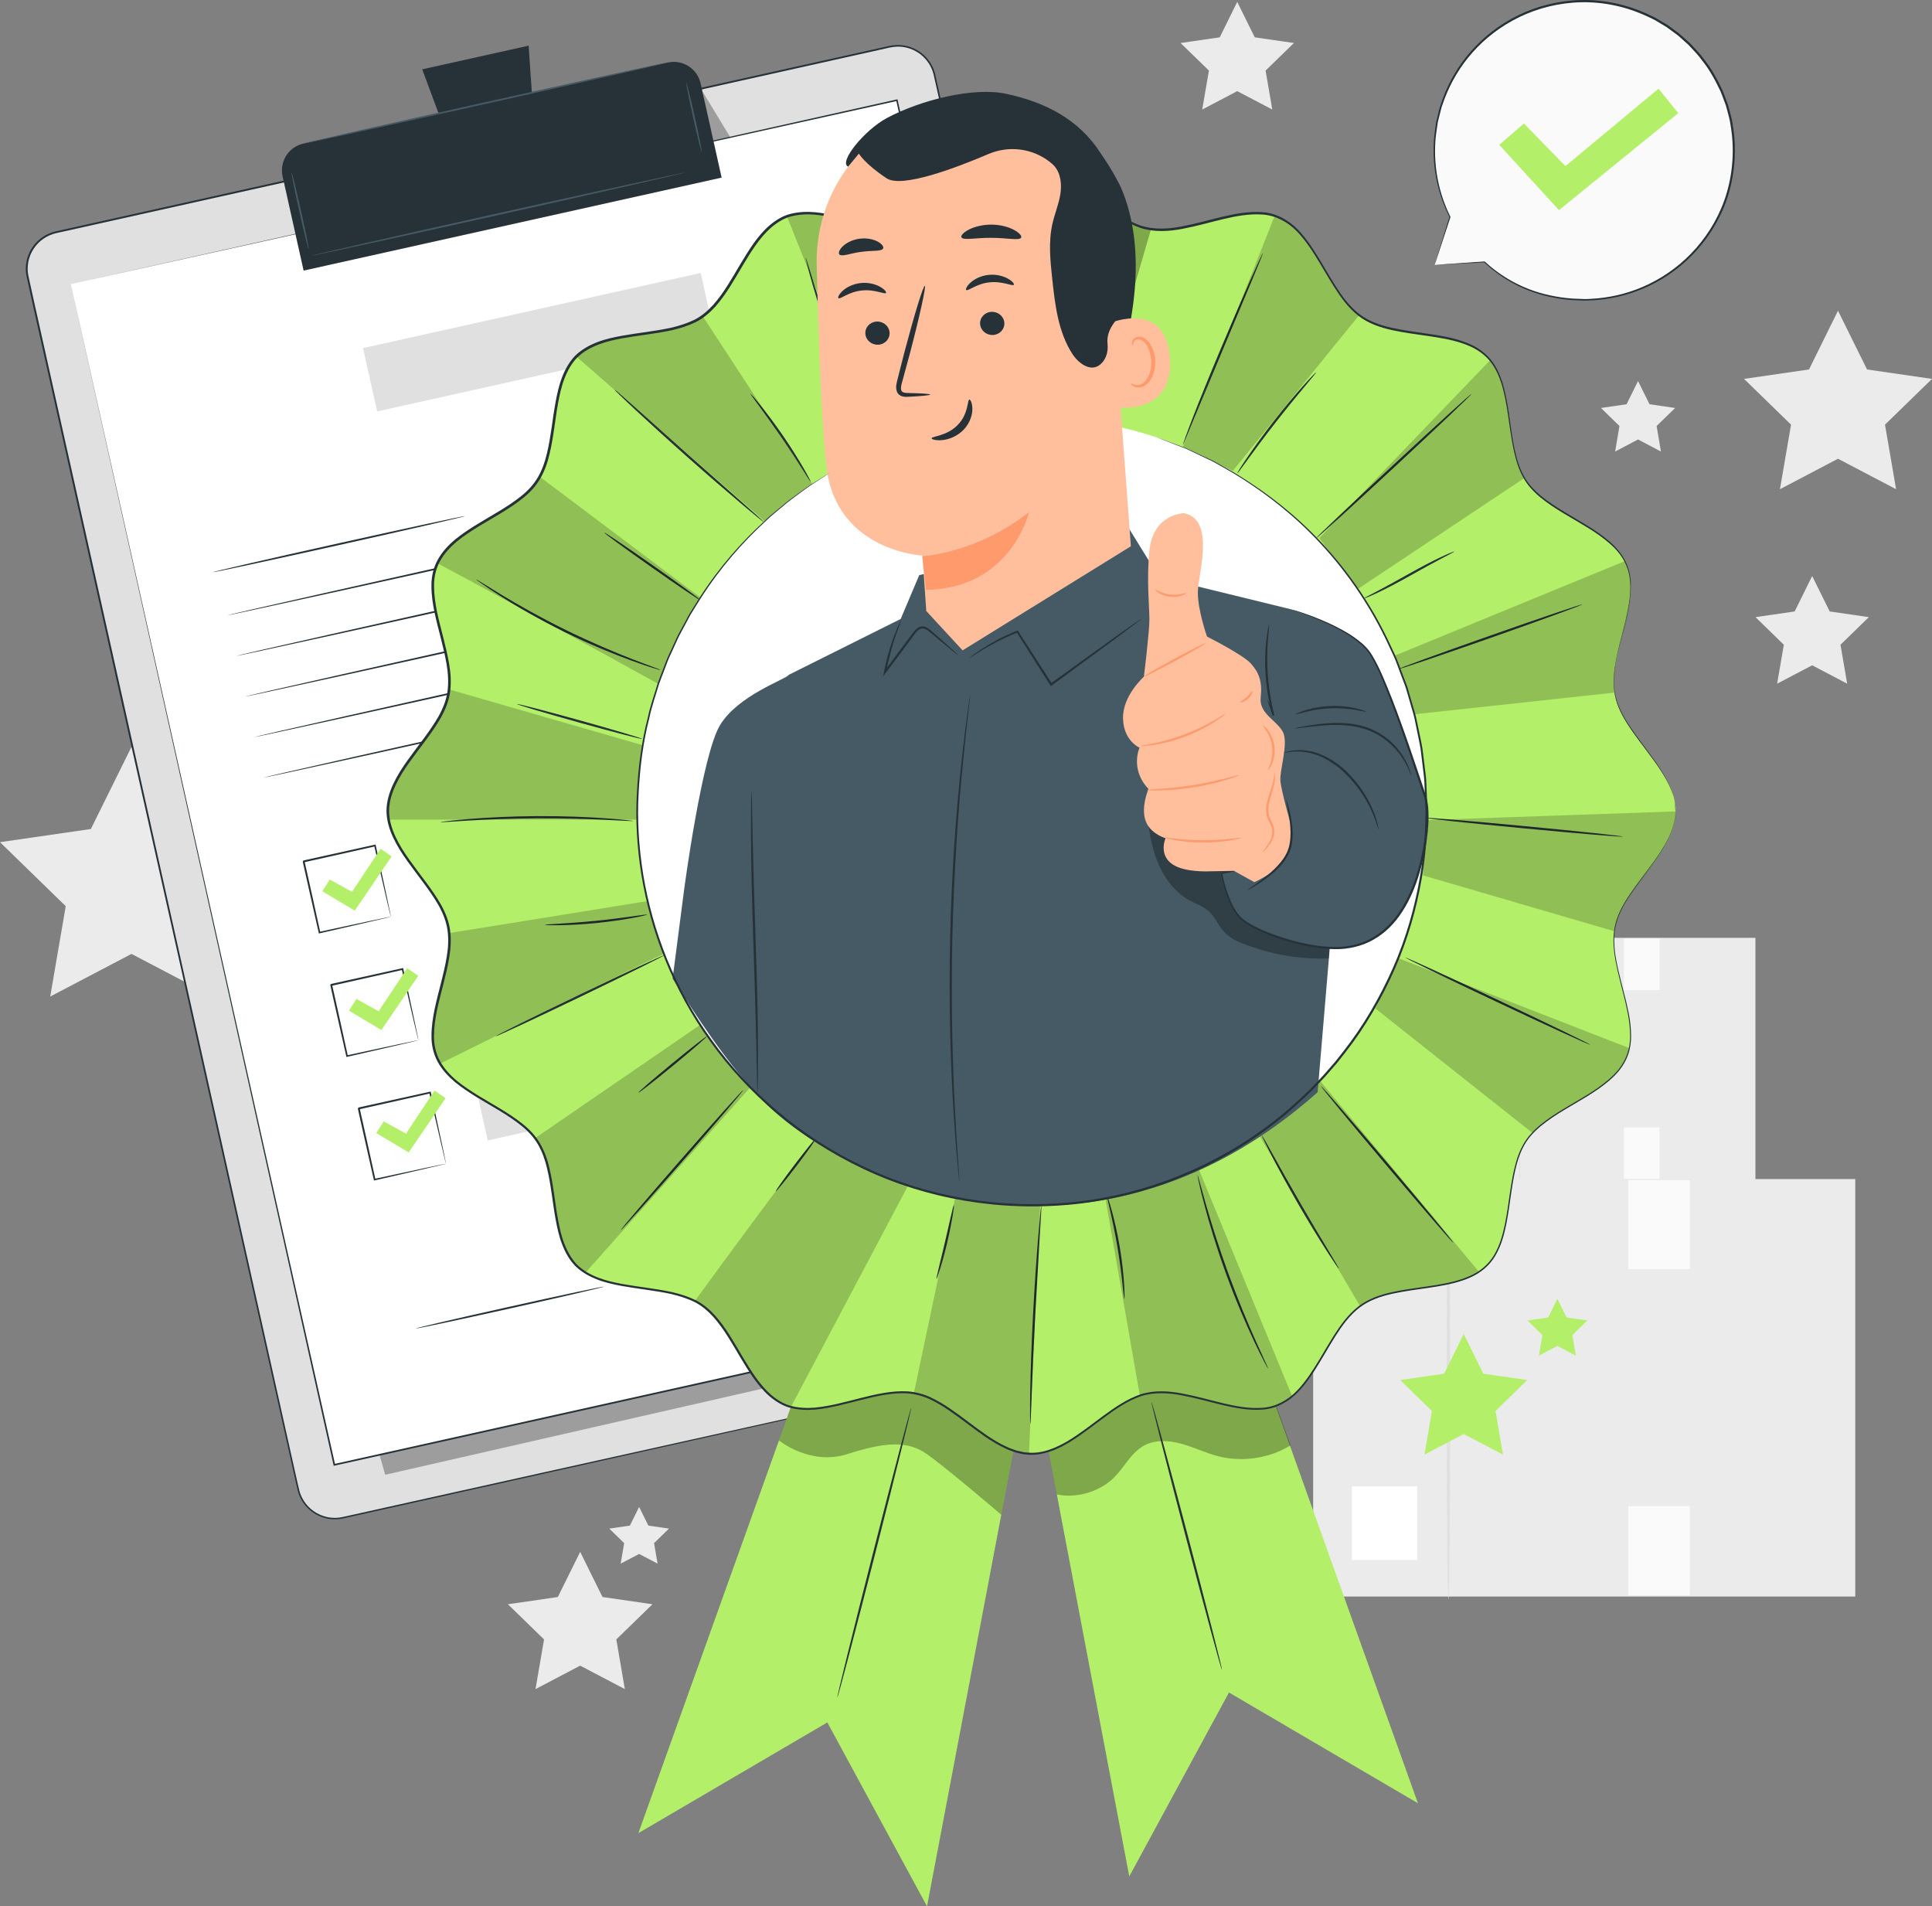 <svg width="149" height="147" viewBox="0 0 149 147" fill="none" xmlns="http://www.w3.org/2000/svg">
<rect x="0" y="0" width="149" height="147" fill="#808080" stroke="none"/>
<g clip-path="url(#clip0_1584_820)">
<path d="M111.152 90.977H135.383V72.317H111.152V90.977Z" fill="#EBEBEB"/>
<path d="M112.886 89.352H115.807V86.058H112.886V89.352Z" fill="white"/>
<path d="M127.995 72.369H125.242V76.349H127.995V72.369Z" fill="#FAFAFA"/>
<path d="M127.995 86.939H125.242V90.92H127.995V86.939Z" fill="#FAFAFA"/>
<path d="M117.202 91.108C117.159 91.108 117.125 87.004 117.125 81.943C117.125 76.881 117.159 72.777 117.202 72.777C117.246 72.777 117.279 76.881 117.279 81.943C117.279 87.004 117.246 91.108 117.202 91.108Z" fill="#E0E0E0"/>
<path d="M101.274 123.111H143.082V90.918H101.274V123.111Z" fill="#EBEBEB"/>
<path d="M104.26 120.299H109.297V114.615H104.26V120.299Z" fill="white"/>
<path d="M130.326 91.002H125.578V97.871H130.326V91.002Z" fill="#FAFAFA"/>
<path d="M130.326 116.145H125.578V123.014H130.326V116.145Z" fill="#FAFAFA"/>
<path d="M111.704 123.333C111.631 123.333 111.57 116.253 111.57 107.519C111.57 98.785 111.631 91.705 111.704 91.705C111.778 91.705 111.839 98.785 111.839 107.519C111.839 116.253 111.778 123.333 111.704 123.333Z" fill="#E0E0E0"/>
<path d="M141.75 23.961L143.99 28.49L149 29.217L145.375 32.745L146.23 37.723L141.75 35.373L137.274 37.723L138.129 32.745L134.504 29.217L139.514 28.49L141.75 23.961Z" fill="#EBEBEB"/>
<path d="M10.143 57.586L13.275 63.926L20.287 64.941L15.213 69.878L16.411 76.844L10.143 73.557L3.873 76.844L5.07 69.878L0 64.941L7.008 63.926L10.143 57.586Z" fill="#EBEBEB"/>
<path d="M139.759 44.418L141.111 47.15L144.129 47.588L141.942 49.717L142.459 52.72L139.759 51.3L137.057 52.72L137.573 49.717L135.387 47.588L138.408 47.15L139.759 44.418Z" fill="#EBEBEB"/>
<path d="M95.418 0.146L96.769 2.878L99.791 3.317L97.604 5.442L98.121 8.445L95.418 7.029L92.719 8.445L93.235 5.442L91.049 3.317L94.07 2.878L95.418 0.146Z" fill="#EBEBEB"/>
<path d="M126.329 29.385L127.214 31.172L129.189 31.46L127.761 32.849L128.096 34.818L126.329 33.887L124.562 34.818L124.897 32.849L123.469 31.46L125.444 31.172L126.329 29.385Z" fill="#EBEBEB"/>
<path d="M44.745 119.666L46.465 123.147L50.318 123.706L47.531 126.418L48.189 130.248L44.745 128.44L41.301 130.248L41.958 126.418L39.172 123.706L43.021 123.147L44.745 119.666Z" fill="#EBEBEB"/>
<path d="M49.292 116.201L50.003 117.641L51.592 117.872L50.442 118.993L50.714 120.573L49.292 119.827L47.867 120.573L48.138 118.993L46.988 117.872L48.578 117.641L49.292 116.201Z" fill="#EBEBEB"/>
<path d="M112.885 102.865L114.401 105.928L117.784 106.417L115.337 108.804L115.913 112.168L112.885 110.578L109.857 112.168L110.434 108.804L107.986 106.417L111.373 105.928L112.885 102.865Z" fill="#B4EF6A"/>
<path d="M120.108 100.15L120.822 101.593L122.418 101.824L121.265 102.949L121.536 104.536L120.108 103.786L118.683 104.536L118.954 102.949L117.801 101.824L119.397 101.593L120.108 100.15Z" fill="#B4EF6A"/>
<path d="M110.643 20.429L111.826 16.727C110.904 14.883 110.468 12.767 110.666 10.564C111.239 4.227 116.859 -0.446 123.214 0.13C129.571 0.702 134.259 6.306 133.682 12.643C133.109 18.98 127.489 23.653 121.135 23.077C118.479 22.836 116.296 21.879 114.482 20.198L110.639 20.429H110.643Z" fill="#FAFAFA"/>
<path d="M110.643 20.43C110.643 20.43 110.733 20.419 110.898 20.41C111.069 20.396 111.317 20.379 111.635 20.356C112.286 20.312 113.241 20.245 114.482 20.162H114.499L114.512 20.172C115.605 21.179 117.272 22.294 119.529 22.773C120.089 22.893 120.679 22.987 121.293 23.024C121.601 23.034 121.913 23.047 122.231 23.061C122.55 23.061 122.872 23.024 123.2 23.007C124.508 22.887 125.876 22.535 127.191 21.892C128.505 21.253 129.759 20.326 130.809 19.131C131.855 17.936 132.707 16.476 133.18 14.839C133.652 13.206 133.77 11.415 133.465 9.647C133.411 9.202 133.27 8.77 133.16 8.332C133.109 8.111 133.015 7.9 132.938 7.686C132.858 7.475 132.781 7.257 132.693 7.046C132.298 6.223 131.865 5.396 131.275 4.669C131.007 4.284 130.678 3.956 130.366 3.615C130.219 3.438 130.031 3.297 129.863 3.14C129.689 2.989 129.528 2.825 129.347 2.688L128.797 2.283L128.522 2.082L128.23 1.908L127.647 1.56C127.452 1.449 127.241 1.362 127.04 1.265C125.417 0.505 123.66 0.137 121.956 0.174C120.253 0.207 118.62 0.622 117.188 1.312C115.756 2.001 114.526 2.959 113.56 4.05C112.591 5.141 111.887 6.363 111.421 7.588C111.364 7.742 111.31 7.896 111.256 8.047C111.199 8.198 111.149 8.348 111.116 8.506C111.038 8.814 110.965 9.118 110.887 9.416C110.807 10.025 110.693 10.611 110.683 11.184C110.589 13.477 111.196 15.382 111.857 16.717L111.863 16.73V16.744C111.468 17.936 111.166 18.853 110.958 19.479C110.854 19.787 110.777 20.024 110.723 20.189C110.67 20.349 110.639 20.433 110.639 20.433C110.639 20.433 110.659 20.356 110.706 20.199C110.757 20.035 110.83 19.8 110.924 19.492C111.122 18.856 111.411 17.926 111.786 16.717V16.744C111.112 15.408 110.485 13.49 110.566 11.174C110.576 10.595 110.683 10.005 110.763 9.389C110.837 9.088 110.911 8.78 110.988 8.469C111.022 8.312 111.072 8.158 111.129 8.004C111.183 7.85 111.24 7.696 111.293 7.538C111.756 6.3 112.467 5.058 113.446 3.95C114.422 2.842 115.662 1.868 117.114 1.165C118.563 0.462 120.223 0.04 121.95 0.003C123.677 -0.037 125.461 0.334 127.11 1.104C127.315 1.205 127.526 1.292 127.724 1.402L128.314 1.754L128.609 1.931L128.888 2.135L129.448 2.547C129.632 2.688 129.796 2.855 129.974 3.006C130.145 3.166 130.333 3.307 130.484 3.488C130.799 3.836 131.134 4.167 131.406 4.556C132.003 5.292 132.445 6.132 132.844 6.969C132.935 7.183 133.009 7.404 133.092 7.619C133.17 7.836 133.267 8.047 133.317 8.275C133.431 8.72 133.575 9.158 133.629 9.61C133.937 11.405 133.813 13.222 133.334 14.879C132.851 16.54 131.986 18.019 130.92 19.228C129.853 20.44 128.579 21.374 127.244 22.016C125.91 22.662 124.522 23.014 123.2 23.131C122.869 23.148 122.543 23.178 122.221 23.181C121.899 23.168 121.584 23.154 121.272 23.141C120.652 23.101 120.059 23.004 119.492 22.88C117.215 22.388 115.538 21.246 114.452 20.222L114.479 20.232C113.225 20.299 112.262 20.349 111.605 20.383C111.29 20.399 111.045 20.41 110.874 20.419C110.713 20.426 110.633 20.43 110.633 20.43H110.643Z" fill="#263238"/>
<path d="M115.625 11.168L117.526 9.524L120.732 12.808L127.911 6.836L129.434 8.724L120.232 16.206L115.625 11.168Z" fill="#B4EF6A"/>
<path d="M90.748 102.724L26.447 117.031C24.887 117.379 23.338 116.395 22.989 114.838L2.119 21.358C1.77 19.802 2.756 18.255 4.315 17.907L68.62 3.603C70.179 3.255 71.728 4.239 72.077 5.796L92.944 99.276C93.293 100.832 92.31 102.379 90.748 102.727V102.724Z" fill="#E0E0E0"/>
<path d="M90.748 102.723C90.748 102.723 90.818 102.7 90.962 102.659C91.103 102.619 91.311 102.539 91.566 102.398C91.814 102.251 92.109 102.03 92.377 101.692C92.642 101.357 92.88 100.899 92.964 100.336C93.011 100.058 93.008 99.754 92.957 99.442C92.904 99.131 92.82 98.806 92.746 98.465C92.592 97.782 92.424 97.032 92.243 96.222C91.878 94.602 91.459 92.731 90.986 90.622C89.098 82.196 86.368 70.001 82.998 54.937C81.315 47.402 79.468 39.15 77.489 30.293C76.5 25.864 75.474 21.281 74.421 16.564C73.894 14.204 73.358 11.811 72.818 9.384C72.546 8.172 72.272 6.95 71.996 5.722C71.849 5.123 71.487 4.584 71.001 4.195C70.508 3.817 69.894 3.593 69.267 3.596C68.952 3.596 68.647 3.656 68.335 3.73C68.023 3.8 67.708 3.871 67.396 3.941C66.769 4.081 66.138 4.222 65.508 4.363C64.244 4.644 62.976 4.925 61.699 5.21C59.144 5.779 56.562 6.354 53.95 6.934C48.725 8.095 43.394 9.284 37.965 10.492C27.107 12.909 15.864 15.409 4.349 17.974C3.645 18.128 3.008 18.559 2.612 19.159C2.209 19.751 2.049 20.501 2.176 21.207C2.478 22.634 2.81 24.059 3.122 25.479C3.755 28.318 4.386 31.14 5.009 33.938C6.26 39.538 7.491 45.055 8.701 50.475C11.119 61.318 13.453 71.775 15.676 81.741C17.899 91.703 20.008 101.17 21.983 110.031C22.232 111.139 22.476 112.237 22.718 113.325C22.842 113.867 22.956 114.416 23.087 114.945C23.224 115.47 23.519 115.946 23.918 116.307C24.317 116.669 24.817 116.91 25.34 117.004C25.602 117.047 25.87 117.054 26.135 117.027C26.396 116.994 26.658 116.93 26.923 116.87C27.972 116.635 29.015 116.404 30.044 116.177C34.166 115.263 38.119 114.383 41.891 113.546C56.987 110.198 69.203 107.487 77.643 105.615C81.865 104.681 85.141 103.958 87.364 103.466C88.474 103.222 89.323 103.034 89.893 102.911C90.463 102.787 90.754 102.726 90.754 102.726C90.754 102.726 90.463 102.797 89.896 102.924C89.326 103.051 88.481 103.242 87.371 103.493C85.148 103.992 81.872 104.725 77.653 105.669C69.213 107.554 57.001 110.278 41.908 113.643C38.136 114.483 34.182 115.363 30.061 116.284C29.032 116.515 27.992 116.746 26.939 116.98C26.678 117.037 26.416 117.104 26.141 117.138C25.866 117.164 25.588 117.158 25.316 117.114C24.77 117.017 24.25 116.769 23.838 116.391C23.425 116.016 23.113 115.521 22.973 114.975C22.838 114.433 22.728 113.894 22.604 113.348C22.359 112.26 22.114 111.162 21.866 110.054C19.888 101.193 17.772 91.727 15.545 81.764C13.319 71.802 10.985 61.344 8.56 50.502C7.35 45.082 6.119 39.562 4.869 33.965C4.245 31.166 3.614 28.344 2.981 25.506C2.665 24.083 2.34 22.667 2.032 21.227C1.901 20.491 2.069 19.701 2.491 19.078C2.907 18.452 3.574 17.997 4.315 17.837C15.83 15.276 27.073 12.775 37.931 10.358C43.36 9.15 48.695 7.965 53.916 6.803C56.528 6.224 59.11 5.648 61.665 5.079C62.943 4.794 64.214 4.513 65.475 4.232C66.105 4.092 66.735 3.951 67.362 3.814C67.678 3.743 67.989 3.673 68.301 3.606C68.61 3.532 68.935 3.466 69.264 3.469C69.918 3.469 70.561 3.7 71.074 4.095C71.581 4.497 71.96 5.062 72.114 5.688C72.389 6.917 72.664 8.139 72.935 9.354C73.475 11.781 74.012 14.174 74.538 16.534C75.591 21.254 76.611 25.834 77.6 30.266C79.575 39.127 81.412 47.378 83.092 54.914C86.445 69.984 89.162 82.179 91.039 90.608C91.509 92.714 91.925 94.589 92.283 96.209C92.465 97.019 92.629 97.769 92.78 98.455C92.853 98.8 92.937 99.121 92.988 99.436C93.038 99.751 93.041 100.058 92.991 100.34C92.904 100.905 92.659 101.367 92.391 101.705C92.119 102.044 91.821 102.264 91.569 102.412C91.311 102.549 91.103 102.629 90.962 102.67C90.818 102.706 90.748 102.726 90.748 102.726V102.723Z" fill="#263238"/>
<g opacity="0.3">
<path d="M29.706 113.72L88.294 100.35L86.439 88.885L83.12 82.461L27.074 104.441L29.706 113.72Z" fill="black"/>
</g>
<g opacity="0.3">
<path d="M54.164 7.031L56.38 10.683L56.813 12.618L55.307 12.953L54.164 7.031Z" fill="black"/>
</g>
<path d="M5.459 21.899L25.786 112.952L89.501 98.775L85.866 82.496L69.173 7.723L5.459 21.899Z" fill="white"/>
<path d="M5.459 21.9C5.912 21.8 30.437 16.32 69.16 7.67L69.214 7.656L69.227 7.713C74.88 33.017 81.932 64.594 89.564 98.756V98.763L89.581 98.829L89.514 98.846C66.736 103.911 45.107 108.721 25.8 113.016L25.736 113.03L25.722 112.966C13.758 59.198 5.583 22.452 5.459 21.9C5.583 22.456 13.809 59.188 25.846 112.939L25.769 112.892C45.077 108.594 66.705 103.781 89.484 98.712L89.43 98.796V98.789C81.808 64.624 74.763 33.047 69.116 7.74L69.183 7.783C30.447 16.363 5.912 21.8 5.459 21.9Z" fill="#263238"/>
<path d="M23.401 11.071L51.499 4.822C52.641 4.568 53.777 5.286 54.032 6.429L55.654 13.696L23.415 20.866L21.794 13.6C21.539 12.459 22.258 11.325 23.404 11.07L23.401 11.071Z" fill="#263238"/>
<path d="M40.768 3.521L32.562 5.346L35.091 12.155L41.271 10.779L40.768 3.521Z" fill="#263238"/>
<path d="M51.498 4.816C51.505 4.853 45.224 6.283 37.465 8.01C29.705 9.737 23.408 11.106 23.401 11.07C23.395 11.033 29.675 9.603 37.435 7.876C45.191 6.149 51.488 4.78 51.498 4.82V4.816Z" fill="#455A64"/>
<path d="M23.8 19.198C23.763 19.204 23.438 17.892 23.076 16.265C22.714 14.635 22.449 13.309 22.486 13.303C22.523 13.296 22.848 14.608 23.213 16.235C23.576 17.862 23.84 19.191 23.804 19.198H23.8Z" fill="#455A64"/>
<path d="M54.117 11.72C54.081 11.727 53.782 10.535 53.453 9.059C53.125 7.579 52.887 6.374 52.924 6.367C52.961 6.361 53.259 7.552 53.588 9.028C53.916 10.508 54.154 11.713 54.117 11.72Z" fill="#455A64"/>
<path d="M52.84 13.305C52.847 13.342 46.398 14.808 38.435 16.583C30.467 18.354 24.006 19.759 23.999 19.723C23.992 19.686 30.441 18.22 38.404 16.445C46.368 14.675 52.83 13.269 52.84 13.305Z" fill="#455A64"/>
<path d="M35.869 39.796C35.879 39.833 31.527 40.834 26.155 42.029C20.78 43.224 16.417 44.165 16.407 44.124C16.397 44.088 20.746 43.087 26.122 41.892C31.493 40.697 35.859 39.756 35.866 39.796H35.869Z" fill="#263238"/>
<path d="M68.298 36.151C68.308 36.188 56.941 38.748 42.914 41.872C28.881 44.995 17.504 47.492 17.497 47.455C17.487 47.419 28.854 44.858 42.884 41.734C56.911 38.615 68.291 36.114 68.298 36.151Z" fill="#263238"/>
<path d="M68.996 39.282C69.006 39.319 57.638 41.879 43.612 45.003C29.578 48.126 18.201 50.623 18.194 50.586C18.184 50.549 29.552 47.989 43.581 44.865C57.608 41.745 68.989 39.245 68.996 39.282Z" fill="#263238"/>
<path d="M69.697 42.411C69.707 42.447 58.339 45.008 44.313 48.132C30.28 51.255 18.902 53.752 18.895 53.715C18.886 53.678 30.253 51.117 44.283 47.994C58.309 44.874 69.69 42.374 69.697 42.411Z" fill="#263238"/>
<path d="M70.394 45.538C70.404 45.574 59.037 48.135 45.01 51.258C30.977 54.382 19.599 56.879 19.593 56.842C19.583 56.805 30.95 54.244 44.98 51.121C59.006 48.001 70.387 45.501 70.394 45.538Z" fill="#263238"/>
<path d="M71.091 48.666C71.101 48.703 59.734 51.264 45.707 54.387C31.674 57.511 20.297 60.008 20.29 59.971C20.28 59.934 31.647 57.373 45.677 54.25C59.704 51.13 71.085 48.63 71.091 48.666Z" fill="#263238"/>
<path d="M30.142 70.693C30.142 70.693 30.129 70.656 30.112 70.586C30.092 70.509 30.068 70.409 30.038 70.288C29.974 70.017 29.884 69.642 29.773 69.17C29.549 68.203 29.233 66.844 28.858 65.217L28.932 65.264C27.332 65.622 25.444 66.047 23.436 66.496C23.422 66.512 23.536 66.338 23.489 66.412V66.415V66.422L23.493 66.435L23.5 66.459L23.509 66.506L23.53 66.599L23.57 66.787C23.597 66.911 23.627 67.034 23.654 67.158C23.707 67.406 23.764 67.65 23.818 67.891C23.925 68.377 24.029 68.849 24.133 69.311C24.338 70.231 24.529 71.102 24.703 71.902L24.63 71.855C26.266 71.503 27.631 71.212 28.603 71.001C29.079 70.901 29.458 70.824 29.73 70.767C29.854 70.743 29.951 70.724 30.032 70.707C30.102 70.693 30.139 70.687 30.142 70.69C30.142 70.69 30.112 70.7 30.048 70.717C29.974 70.737 29.877 70.76 29.76 70.787C29.492 70.851 29.119 70.938 28.653 71.048C27.674 71.272 26.299 71.591 24.653 71.969L24.593 71.982L24.579 71.922C24.398 71.122 24.204 70.255 23.996 69.334C23.892 68.872 23.785 68.4 23.677 67.915C23.623 67.674 23.567 67.43 23.513 67.182C23.486 67.058 23.456 66.934 23.429 66.81L23.389 66.623L23.369 66.529L23.359 66.482L23.352 66.459V66.445L23.349 66.439V66.435C23.302 66.509 23.412 66.332 23.402 66.352C25.414 65.906 27.302 65.491 28.905 65.136L28.965 65.123L28.979 65.183C29.334 66.83 29.629 68.21 29.84 69.19C29.938 69.659 30.015 70.034 30.072 70.302C30.095 70.419 30.115 70.516 30.129 70.593C30.142 70.656 30.145 70.69 30.142 70.69V70.693Z" fill="#263238"/>
<path d="M71.016 57.162L32.65 65.695L33.364 68.891L71.729 60.358L71.016 57.162Z" fill="#E0E0E0"/>
<path d="M32.267 80.217C32.267 80.217 32.254 80.18 32.237 80.11C32.217 80.033 32.193 79.932 32.163 79.812C32.099 79.541 32.009 79.166 31.898 78.694C31.674 77.726 31.358 76.367 30.983 74.74L31.057 74.787C29.457 75.145 27.569 75.57 25.561 76.019C25.547 76.036 25.661 75.862 25.614 75.935V75.939V75.945L25.618 75.959L25.625 75.982L25.634 76.029L25.655 76.123L25.695 76.31C25.722 76.434 25.752 76.558 25.779 76.682C25.832 76.93 25.889 77.174 25.943 77.415C26.05 77.9 26.154 78.372 26.258 78.834C26.463 79.755 26.654 80.625 26.828 81.425L26.755 81.378C28.391 81.027 29.756 80.736 30.728 80.525C31.204 80.424 31.583 80.347 31.855 80.29C31.979 80.267 32.076 80.247 32.157 80.23C32.227 80.217 32.264 80.21 32.267 80.213C32.267 80.213 32.237 80.224 32.173 80.24C32.099 80.26 32.002 80.284 31.885 80.311C31.617 80.374 31.244 80.461 30.778 80.572C29.799 80.796 28.424 81.114 26.778 81.492L26.718 81.506L26.704 81.445C26.523 80.645 26.329 79.778 26.121 78.858C26.017 78.396 25.91 77.924 25.802 77.438C25.748 77.197 25.692 76.953 25.638 76.705C25.611 76.581 25.581 76.457 25.554 76.334L25.514 76.146L25.494 76.052L25.484 76.006L25.477 75.982V75.969L25.474 75.962V75.959C25.427 76.032 25.537 75.855 25.527 75.875C27.539 75.43 29.427 75.015 31.03 74.66L31.09 74.647L31.104 74.707C31.459 76.354 31.754 77.733 31.965 78.714C32.063 79.182 32.14 79.557 32.197 79.825C32.22 79.942 32.24 80.039 32.254 80.116C32.267 80.18 32.27 80.213 32.267 80.213V80.217Z" fill="#263238"/>
<path d="M73.141 66.686L34.775 75.219L35.489 78.414L73.854 69.881L73.141 66.686Z" fill="#E0E0E0"/>
<path d="M34.395 89.742C34.395 89.742 34.381 89.705 34.364 89.635C34.344 89.558 34.321 89.458 34.291 89.337C34.227 89.066 34.136 88.691 34.026 88.219C33.801 87.252 33.486 85.892 33.11 84.266L33.184 84.312C31.585 84.671 29.697 85.096 27.688 85.544C27.675 85.561 27.789 85.387 27.742 85.461V85.464V85.471L27.745 85.484L27.752 85.507L27.762 85.554L27.782 85.648L27.822 85.836C27.849 85.96 27.879 86.083 27.906 86.207C27.96 86.455 28.017 86.699 28.07 86.94C28.178 87.426 28.282 87.898 28.386 88.36C28.59 89.28 28.781 90.151 28.956 90.951L28.882 90.904C30.518 90.552 31.883 90.261 32.855 90.05C33.332 89.95 33.711 89.873 33.982 89.816C34.106 89.792 34.203 89.772 34.284 89.755C34.354 89.742 34.391 89.736 34.391 89.739C34.391 89.739 34.361 89.749 34.297 89.766C34.224 89.786 34.126 89.809 34.009 89.836C33.741 89.9 33.368 89.987 32.902 90.097C31.923 90.321 30.548 90.639 28.902 91.018L28.842 91.031L28.828 90.971C28.647 90.171 28.453 89.304 28.245 88.383C28.141 87.921 28.034 87.449 27.926 86.964C27.873 86.723 27.819 86.478 27.762 86.231C27.735 86.107 27.705 85.983 27.678 85.859L27.638 85.672L27.618 85.578L27.608 85.531L27.601 85.507V85.494L27.598 85.487V85.484C27.551 85.558 27.661 85.38 27.651 85.4C29.663 84.955 31.551 84.54 33.154 84.185L33.214 84.172L33.228 84.232C33.583 85.879 33.878 87.258 34.089 88.239C34.187 88.708 34.264 89.083 34.321 89.35C34.344 89.468 34.364 89.565 34.378 89.642C34.391 89.705 34.395 89.739 34.391 89.739L34.395 89.742Z" fill="#263238"/>
<path d="M75.266 76.211L36.9 84.744L37.614 87.94L75.979 79.406L75.266 76.211Z" fill="#E0E0E0"/>
<path d="M24.857 68.725L25.434 67.821L27.148 68.772L29.351 65.451L30.206 66.037L27.359 70.221L24.857 68.725Z" fill="#B4EF6A"/>
<path d="M26.912 77.932L27.489 77.028L29.202 77.979L31.405 74.658L32.261 75.244L29.414 79.428L26.912 77.932Z" fill="#B4EF6A"/>
<path d="M29.018 87.371L29.594 86.468L31.308 87.415L33.511 84.098L34.366 84.683L31.519 88.868L29.018 87.371Z" fill="#B4EF6A"/>
<path d="M46.579 99.215C46.59 99.251 43.35 100.005 39.346 100.895C35.343 101.785 32.09 102.478 32.08 102.438C32.07 102.401 35.309 101.648 39.316 100.758C43.32 99.867 46.573 99.174 46.579 99.215Z" fill="#263238"/>
<path d="M53.804 97.491C53.814 97.528 52.621 97.826 51.142 98.154C49.663 98.482 48.459 98.719 48.449 98.679C48.439 98.642 49.633 98.344 51.112 98.016C52.59 97.688 53.794 97.451 53.804 97.491Z" fill="#263238"/>
<path d="M77.727 89.976C77.737 90.013 74.82 90.696 71.219 91.496C67.614 92.299 64.686 92.919 64.68 92.879C64.67 92.842 67.584 92.159 71.188 91.359C74.79 90.559 77.72 89.939 77.727 89.976Z" fill="#263238"/>
<path d="M74.612 98.786C74.612 98.786 74.642 98.695 74.676 98.518C74.716 98.344 74.716 98.073 74.636 97.745C74.552 97.413 74.378 97.035 74.173 96.593C73.975 96.155 73.717 95.632 73.714 94.996C73.724 94.374 73.999 93.681 74.562 93.195C75.119 92.7 75.997 92.526 76.792 92.78C77.188 92.907 77.57 93.132 77.852 93.477C77.986 93.651 78.096 93.862 78.103 94.103C78.123 94.347 77.935 94.591 77.711 94.668C77.486 94.752 77.271 94.779 77.05 94.832C76.829 94.879 76.608 94.923 76.383 94.97C75.933 95.057 75.477 95.14 75.011 95.201C74.079 95.325 73.144 95.341 72.268 95.217C71.839 95.171 71.386 95.164 71.065 95.415C70.743 95.659 70.578 96.058 70.34 96.392C70.223 96.56 70.072 96.724 69.874 96.811C69.68 96.901 69.452 96.898 69.261 96.838C68.875 96.707 68.59 96.449 68.281 96.275C68.13 96.185 67.973 96.115 67.809 96.098C67.648 96.081 67.487 96.121 67.359 96.212C67.101 96.396 66.964 96.7 66.793 96.955C66.454 97.497 65.871 97.751 65.378 97.772C64.871 97.795 64.462 97.581 64.204 97.356C63.939 97.125 63.808 96.881 63.741 96.714C63.674 96.543 63.664 96.449 63.664 96.449C63.671 96.449 63.691 96.54 63.765 96.704C63.842 96.864 63.976 97.099 64.237 97.316C64.496 97.531 64.891 97.725 65.371 97.695C65.844 97.671 66.39 97.42 66.709 96.904C66.876 96.657 67.004 96.342 67.299 96.128C67.443 96.024 67.634 95.974 67.822 95.991C68.01 96.007 68.181 96.088 68.342 96.181C68.66 96.362 68.949 96.613 69.297 96.727C69.472 96.781 69.66 96.781 69.824 96.704C69.992 96.63 70.126 96.489 70.236 96.325C70.468 96.007 70.625 95.596 70.987 95.314C71.169 95.174 71.393 95.103 71.615 95.08C71.839 95.057 72.064 95.07 72.285 95.09C73.16 95.214 74.069 95.194 74.998 95.073C75.461 95.013 75.913 94.933 76.363 94.846C76.587 94.799 76.809 94.755 77.027 94.709C77.245 94.658 77.473 94.628 77.664 94.555C77.855 94.484 77.986 94.317 77.972 94.119C77.969 93.925 77.875 93.731 77.751 93.574C77.493 93.259 77.131 93.041 76.755 92.918C76.001 92.673 75.172 92.834 74.642 93.299C74.103 93.758 73.831 94.417 73.818 95.013C73.818 95.616 74.056 96.135 74.25 96.576C74.448 97.018 74.619 97.41 74.696 97.748C74.77 98.086 74.76 98.364 74.71 98.538C74.666 98.716 74.619 98.799 74.619 98.799L74.612 98.786Z" fill="#263238"/>
<path d="M81.543 94.501C81.543 94.501 81.483 94.525 81.369 94.555C81.238 94.585 81.07 94.625 80.862 94.676C80.403 94.783 79.769 94.93 78.991 95.107C77.412 95.472 75.232 95.988 72.838 96.594C70.441 97.2 68.278 97.785 66.715 98.214C65.947 98.425 65.317 98.599 64.864 98.723C64.656 98.776 64.489 98.823 64.361 98.857C64.244 98.887 64.184 98.9 64.184 98.894C64.184 98.89 64.241 98.867 64.355 98.83C64.482 98.79 64.646 98.736 64.851 98.669C65.283 98.532 65.91 98.344 66.688 98.117C68.244 97.662 70.404 97.062 72.801 96.457C75.199 95.851 77.382 95.348 78.968 95.007C79.759 94.836 80.403 94.702 80.849 94.619C81.06 94.579 81.231 94.548 81.362 94.522C81.48 94.501 81.543 94.492 81.543 94.498V94.501Z" fill="#263238"/>
<path d="M54.039 21.049L27.996 26.842L29.086 31.727L55.129 25.934L54.039 21.049Z" fill="#E0E0E0"/>
<path d="M78.676 100.315L87.092 144.693L94.781 130.51L109.354 139.049L93.883 95.836L78.676 100.315Z" fill="#B4EF6A"/>
<g opacity="0.3">
<path d="M81.506 115.241C83.062 115.562 84.876 115.013 85.979 113.872C86.747 113.078 87.257 112.004 88.222 111.475C89.091 111 90.16 111.066 91.113 111.331C92.065 111.595 92.967 112.034 93.923 112.285C95.8 112.77 97.873 112.466 99.529 111.455L97.102 104.726L85.835 103.32L80.463 109.764L81.502 115.244L81.506 115.241Z" fill="black"/>
</g>
<path d="M94.231 128.746C94.185 128.759 92.93 124.15 91.435 118.452C89.936 112.755 88.759 108.125 88.806 108.115C88.853 108.102 90.104 112.711 91.606 118.409C93.105 124.106 94.282 128.733 94.235 128.746H94.231Z" fill="#263238"/>
<path d="M79.911 102.625L71.494 147L63.806 132.817L49.232 141.356L64.704 98.147L79.911 102.625Z" fill="#B4EF6A"/>
<g opacity="0.3">
<path d="M60.076 111.072C60.076 111.072 62.47 113.037 65.323 112.133C68.177 111.226 69.951 111.035 71.497 112.133C73.043 113.231 77.224 116.806 77.224 116.806L78.193 111.688L72.576 103.988L66.712 105.17L62.533 105.585L60.981 108.517L60.072 111.072H60.076Z" fill="black"/>
</g>
<path d="M129.24 62.565C129.24 65.748 125.162 68.49 124.565 71.499C123.952 74.599 126.654 78.687 125.471 81.539C124.263 84.441 119.445 85.418 117.718 87.996C115.974 90.597 116.903 95.411 114.697 97.614C112.49 99.816 107.665 98.889 105.063 100.63C102.478 102.357 101.502 107.167 98.594 108.369C95.738 109.551 91.643 106.853 88.538 107.465C85.524 108.061 82.777 112.132 79.588 112.132C76.4 112.132 73.653 108.061 70.639 107.465C67.534 106.853 63.439 109.551 60.583 108.369C57.675 107.164 56.696 102.354 54.114 100.63C51.509 98.889 46.687 99.816 44.48 97.614C42.274 95.411 43.203 90.594 41.459 87.996C39.729 85.415 34.91 84.441 33.706 81.539C32.523 78.687 35.225 74.599 34.612 71.499C34.015 68.49 29.938 65.748 29.938 62.565C29.938 59.381 34.015 56.64 34.612 53.63C35.225 50.531 32.523 46.443 33.706 43.591C34.914 40.689 39.732 39.711 41.459 37.134C43.203 34.533 42.274 29.719 44.48 27.516C46.687 25.314 51.512 26.241 54.114 24.5C56.7 22.773 57.675 17.962 60.583 16.761C63.439 15.579 67.534 18.277 70.639 17.665C73.653 17.069 76.4 12.998 79.588 12.998C82.777 12.998 85.524 17.069 88.538 17.665C91.643 18.277 95.738 15.579 98.594 16.761C101.502 17.966 102.481 22.776 105.063 24.5C107.668 26.241 112.49 25.314 114.697 27.516C116.903 29.719 115.974 34.536 117.718 37.134C119.448 39.715 124.267 40.689 125.471 43.591C126.654 46.443 123.952 50.531 124.565 53.63C125.162 56.64 129.24 59.381 129.24 62.565Z" fill="#B4EF6A"/>
<path d="M67.963 34.78C67.963 34.78 67.926 34.737 67.873 34.643C67.809 34.532 67.735 34.398 67.645 34.234C67.447 33.88 67.179 33.357 66.853 32.708C66.206 31.409 65.368 29.581 64.56 27.519C63.755 25.454 63.131 23.543 62.726 22.15C62.521 21.454 62.37 20.885 62.273 20.493C62.229 20.312 62.192 20.162 62.166 20.038C62.142 19.934 62.132 19.877 62.139 19.877C62.145 19.877 62.166 19.927 62.199 20.031C62.236 20.151 62.283 20.299 62.34 20.476C62.467 20.891 62.638 21.444 62.846 22.116C63.282 23.499 63.919 25.397 64.724 27.459C65.529 29.518 66.347 31.349 66.964 32.658C67.269 33.294 67.517 33.816 67.705 34.208C67.786 34.375 67.849 34.516 67.903 34.63C67.947 34.727 67.967 34.78 67.963 34.783V34.78Z" fill="#263238"/>
<path d="M72.383 33.104C72.383 33.104 72.326 32.977 72.256 32.736C72.185 32.495 72.088 32.147 71.978 31.712C71.756 30.841 71.481 29.633 71.233 28.287C70.985 26.942 70.811 25.713 70.71 24.823C70.66 24.377 70.623 24.016 70.606 23.765C70.586 23.514 70.582 23.377 70.596 23.373C70.609 23.37 70.636 23.507 70.676 23.755C70.72 24.039 70.774 24.391 70.837 24.802C70.972 25.686 71.163 26.908 71.411 28.254C71.659 29.596 71.914 30.808 72.102 31.682C72.189 32.09 72.266 32.438 72.326 32.719C72.376 32.964 72.4 33.101 72.39 33.104H72.383Z" fill="#263238"/>
<path d="M80.178 32.331C80.131 32.331 80.007 28.578 79.9 23.945C79.796 19.312 79.749 15.556 79.796 15.553C79.843 15.553 79.967 19.305 80.074 23.938C80.178 28.571 80.225 32.327 80.178 32.327V32.331Z" fill="#263238"/>
<path d="M88.026 24.615C88.073 24.629 87.529 26.507 86.815 28.81C86.101 31.113 85.484 32.967 85.44 32.951C85.393 32.937 85.937 31.059 86.651 28.756C87.365 26.453 87.982 24.602 88.026 24.615Z" fill="#263238"/>
<path d="M91.225 34.316C91.225 34.316 91.235 34.259 91.268 34.158C91.308 34.038 91.359 33.894 91.422 33.716C91.557 33.335 91.764 32.786 92.026 32.106C92.549 30.754 93.304 28.896 94.162 26.857C95.02 24.815 95.819 22.977 96.405 21.652C96.694 21.009 96.932 20.48 97.113 20.085C97.193 19.918 97.26 19.777 97.314 19.663C97.361 19.566 97.391 19.52 97.394 19.52C97.398 19.52 97.385 19.576 97.344 19.677C97.297 19.794 97.24 19.938 97.173 20.112C97.009 20.514 96.788 21.049 96.519 21.699C95.949 23.058 95.178 24.896 94.323 26.924C93.475 28.953 92.71 30.791 92.14 32.153C91.872 32.806 91.65 33.342 91.486 33.74C91.412 33.911 91.352 34.051 91.302 34.168C91.258 34.265 91.231 34.316 91.228 34.316H91.225Z" fill="#263238"/>
<path d="M95.418 36.497C95.418 36.497 95.475 36.37 95.609 36.156C95.74 35.942 95.941 35.64 96.193 35.269C96.695 34.526 97.42 33.518 98.261 32.44C99.106 31.362 99.908 30.415 100.508 29.745C100.807 29.411 101.055 29.143 101.229 28.965C101.403 28.785 101.504 28.691 101.514 28.698C101.524 28.704 101.44 28.818 101.279 29.012C101.095 29.233 100.87 29.508 100.602 29.829C100.029 30.515 99.241 31.473 98.399 32.551C97.557 33.629 96.82 34.623 96.293 35.346C96.045 35.684 95.834 35.968 95.666 36.203C95.515 36.404 95.428 36.511 95.418 36.504V36.497Z" fill="#263238"/>
<path d="M101.516 41.489C101.482 41.452 104.135 38.935 107.441 35.869C110.747 32.799 113.453 30.339 113.487 30.375C113.52 30.412 110.868 32.926 107.562 35.999C104.256 39.069 101.549 41.529 101.519 41.492L101.516 41.489Z" fill="#263238"/>
<path d="M112.165 42.527C112.175 42.55 111.783 42.748 111.156 43.076C110.526 43.404 109.671 43.876 108.725 44.408C107.779 44.937 106.908 45.396 106.264 45.697C105.942 45.848 105.677 45.965 105.493 46.039C105.308 46.112 105.204 46.149 105.197 46.139C105.187 46.116 105.58 45.918 106.207 45.59C106.837 45.262 107.692 44.79 108.638 44.258C109.583 43.729 110.455 43.27 111.099 42.969C111.421 42.818 111.686 42.701 111.87 42.627C112.055 42.554 112.159 42.517 112.165 42.527Z" fill="#263238"/>
<path d="M122.023 46.611C122.04 46.658 118.881 47.806 114.972 49.182C111.058 50.558 107.876 51.636 107.859 51.589C107.843 51.542 111.001 50.394 114.915 49.018C118.824 47.642 122.01 46.564 122.027 46.611H122.023Z" fill="#263238"/>
<path d="M125.162 64.511C125.158 64.558 121.725 64.273 117.496 63.871C113.268 63.469 109.841 63.105 109.848 63.058C109.851 63.011 113.285 63.295 117.513 63.697C121.742 64.099 125.165 64.464 125.162 64.511Z" fill="#263238"/>
<path d="M122.641 80.562C122.621 80.606 119.412 79.136 115.475 77.278C111.538 75.42 108.363 73.88 108.383 73.837C108.403 73.793 111.612 75.263 115.549 77.121C119.485 78.979 122.661 80.519 122.641 80.562Z" fill="#263238"/>
<path d="M112.085 95.837C112.048 95.867 109.735 93.189 106.918 89.851C104.098 86.514 101.844 83.786 101.881 83.752C101.918 83.722 104.232 86.4 107.052 89.738C109.869 93.075 112.125 95.803 112.088 95.833L112.085 95.837Z" fill="#263238"/>
<path d="M103.271 97.855C103.271 97.855 103.161 97.728 102.993 97.48C102.822 97.233 102.581 96.868 102.292 96.416C101.709 95.508 100.927 94.243 100.106 92.817C99.284 91.394 98.573 90.082 98.081 89.125C97.832 88.646 97.638 88.258 97.507 87.983C97.376 87.712 97.309 87.558 97.319 87.555C97.329 87.551 97.417 87.692 97.567 87.953C97.732 88.244 97.94 88.619 98.188 89.068C98.711 90.008 99.435 91.307 100.257 92.73C101.078 94.153 101.843 95.428 102.396 96.349C102.658 96.787 102.879 97.156 103.05 97.443C103.204 97.704 103.281 97.848 103.271 97.855Z" fill="#263238"/>
<path d="M97.8 105.538C97.8 105.538 97.763 105.494 97.713 105.4C97.653 105.29 97.582 105.153 97.495 104.992C97.307 104.637 97.046 104.115 96.737 103.462C96.12 102.16 95.326 100.332 94.571 98.267C93.817 96.198 93.247 94.29 92.881 92.894C92.697 92.198 92.559 91.632 92.475 91.237C92.439 91.056 92.405 90.906 92.378 90.782C92.358 90.678 92.351 90.621 92.358 90.621C92.365 90.621 92.382 90.671 92.415 90.775C92.448 90.896 92.492 91.043 92.542 91.22C92.66 91.635 92.814 92.188 93.002 92.861C93.397 94.243 93.984 96.141 94.735 98.207C95.49 100.269 96.261 102.1 96.851 103.412C97.14 104.048 97.378 104.574 97.555 104.962C97.633 105.129 97.693 105.27 97.747 105.384C97.787 105.481 97.807 105.534 97.804 105.538H97.8Z" fill="#263238"/>
<path d="M86.71 100.152C86.683 100.152 86.643 99.707 86.566 98.987C86.489 98.267 86.368 97.273 86.184 96.185C85.999 95.097 85.791 94.116 85.63 93.41C85.469 92.704 85.362 92.268 85.389 92.262C85.399 92.262 85.442 92.362 85.506 92.556C85.57 92.751 85.657 93.032 85.751 93.38C85.942 94.079 86.174 95.06 86.358 96.155C86.542 97.249 86.643 98.251 86.69 98.974C86.713 99.335 86.727 99.63 86.727 99.834C86.727 100.038 86.727 100.148 86.713 100.152H86.71Z" fill="#263238"/>
<path d="M79.461 109.79C79.461 109.79 79.451 109.73 79.447 109.619C79.447 109.485 79.444 109.324 79.441 109.127C79.437 108.698 79.441 108.083 79.454 107.316C79.481 105.789 79.551 103.677 79.672 101.351C79.793 99.021 79.944 96.915 80.068 95.392C80.131 94.632 80.185 94.016 80.229 93.591C80.252 93.394 80.269 93.233 80.282 93.102C80.296 92.992 80.309 92.932 80.312 92.932C80.319 92.932 80.319 92.992 80.316 93.102C80.309 93.236 80.302 93.397 80.292 93.594C80.266 94.046 80.229 94.659 80.185 95.399C80.094 96.949 79.974 99.041 79.843 101.357C79.719 103.684 79.632 105.793 79.575 107.319C79.548 108.062 79.525 108.675 79.508 109.127C79.498 109.324 79.491 109.485 79.484 109.619C79.478 109.733 79.471 109.79 79.464 109.79H79.461Z" fill="#263238"/>
<path d="M73.563 92.927C73.587 92.931 73.55 93.259 73.463 93.781C73.375 94.303 73.234 95.023 73.05 95.813C72.866 96.603 72.671 97.309 72.517 97.815C72.363 98.323 72.249 98.631 72.225 98.625C72.202 98.618 72.272 98.297 72.396 97.781C72.534 97.205 72.698 96.526 72.879 95.769C73.053 95.013 73.208 94.33 73.342 93.754C73.459 93.239 73.54 92.921 73.563 92.924V92.927Z" fill="#263238"/>
<path d="M62.907 87.815C62.943 87.845 62.289 88.772 61.438 89.891C60.589 91.009 59.868 91.889 59.832 91.862C59.795 91.832 60.449 90.905 61.3 89.787C62.149 88.669 62.87 87.788 62.907 87.815Z" fill="#263238"/>
<path d="M57.313 84.064C57.35 84.094 55.268 86.535 52.666 89.511C50.063 92.49 47.924 94.877 47.887 94.843C47.85 94.813 49.933 92.373 52.535 89.394C55.137 86.418 57.276 84.027 57.313 84.061V84.064Z" fill="#263238"/>
<path d="M54.516 79.913C54.546 79.95 53.39 80.954 51.931 82.153C50.472 83.354 49.265 84.295 49.235 84.258C49.205 84.221 50.362 83.217 51.82 82.019C53.279 80.82 54.486 79.876 54.516 79.913Z" fill="#263238"/>
<path d="M51.241 73.649C51.261 73.693 48.364 75.129 44.77 76.86C41.172 78.59 38.241 79.956 38.221 79.913C38.201 79.869 41.098 78.433 44.696 76.702C48.291 74.972 51.225 73.606 51.245 73.649H51.241Z" fill="#263238"/>
<path d="M49.926 70.522C49.926 70.522 49.822 70.566 49.624 70.613C49.43 70.66 49.142 70.72 48.789 70.783C48.082 70.914 47.096 71.065 46.003 71.175C44.91 71.286 43.914 71.332 43.193 71.343C42.834 71.349 42.542 71.346 42.341 71.343C42.14 71.336 42.029 71.326 42.029 71.316C42.029 71.289 42.472 71.266 43.19 71.222C43.907 71.178 44.896 71.112 45.986 71.001C47.076 70.891 48.058 70.763 48.769 70.663C49.48 70.562 49.919 70.499 49.926 70.526V70.522Z" fill="#263238"/>
<path d="M48.862 63.312C48.862 63.312 48.651 63.319 48.276 63.299C47.87 63.279 47.333 63.252 46.679 63.218C45.331 63.155 43.47 63.091 41.415 63.101C39.359 63.115 37.498 63.195 36.15 63.275C35.5 63.316 34.963 63.349 34.557 63.376C34.182 63.399 33.971 63.406 33.971 63.396C33.971 63.383 34.175 63.352 34.551 63.309C34.926 63.262 35.47 63.208 36.144 63.155C37.488 63.044 39.353 62.944 41.415 62.931C43.477 62.92 45.341 63.001 46.686 63.098C47.36 63.145 47.903 63.195 48.279 63.235C48.654 63.275 48.862 63.302 48.859 63.316L48.862 63.312Z" fill="#263238"/>
<path d="M49.524 56.978C49.51 57.025 47.341 56.459 44.675 55.719C42.009 54.976 39.86 54.337 39.873 54.29C39.886 54.243 42.056 54.809 44.722 55.548C47.388 56.292 49.537 56.931 49.524 56.978Z" fill="#263238"/>
<path d="M50.925 51.666C50.925 51.666 50.867 51.66 50.767 51.63C50.646 51.593 50.499 51.549 50.324 51.496C49.939 51.379 49.389 51.191 48.711 50.943C47.36 50.451 45.516 49.701 43.544 48.734C41.572 47.763 39.852 46.762 38.638 45.989C38.031 45.604 37.545 45.283 37.217 45.048C37.066 44.941 36.942 44.854 36.841 44.781C36.757 44.717 36.714 44.684 36.717 44.677C36.72 44.67 36.771 44.697 36.861 44.75C36.968 44.817 37.099 44.894 37.257 44.992C37.596 45.206 38.092 45.51 38.705 45.882C39.933 46.625 41.66 47.606 43.625 48.573C45.59 49.537 47.42 50.304 48.758 50.823C49.429 51.084 49.972 51.288 50.348 51.425C50.519 51.492 50.663 51.546 50.78 51.589C50.878 51.63 50.928 51.653 50.928 51.66L50.925 51.666Z" fill="#263238"/>
<path d="M54.084 46.326C54.057 46.367 52.357 45.222 50.292 43.769C48.226 42.316 46.573 41.108 46.6 41.067C46.627 41.027 48.324 42.172 50.392 43.625C52.458 45.078 54.111 46.286 54.084 46.326Z" fill="#263238"/>
<path d="M47.412 30.055C47.412 30.055 47.459 30.081 47.539 30.148C47.633 30.229 47.744 30.326 47.881 30.44C48.193 30.718 48.612 31.086 49.115 31.531C50.175 32.475 51.6 33.744 53.176 35.15C54.759 36.545 56.191 37.811 57.253 38.752C57.756 39.2 58.176 39.568 58.487 39.846C58.618 39.967 58.725 40.067 58.816 40.151C58.89 40.221 58.927 40.261 58.923 40.265C58.92 40.268 58.873 40.238 58.793 40.178C58.695 40.101 58.581 40.01 58.441 39.9C58.139 39.655 57.703 39.294 57.173 38.845C56.107 37.948 54.651 36.693 53.059 35.283C51.469 33.874 50.047 32.575 49.028 31.628C48.518 31.153 48.109 30.764 47.831 30.493C47.703 30.369 47.599 30.266 47.512 30.178C47.442 30.105 47.405 30.065 47.408 30.061L47.412 30.055Z" fill="#263238"/>
<path d="M57.873 30.359C57.873 30.359 57.964 30.436 58.101 30.59C58.239 30.748 58.433 30.979 58.664 31.27C59.13 31.852 59.751 32.672 60.395 33.61C61.038 34.547 61.578 35.424 61.954 36.07C62.142 36.392 62.286 36.656 62.383 36.84C62.48 37.024 62.527 37.131 62.517 37.135C62.494 37.148 62.249 36.76 61.85 36.13C61.451 35.505 60.894 34.641 60.254 33.707C59.613 32.773 59.01 31.943 58.571 31.343C58.131 30.744 57.856 30.376 57.876 30.359H57.873Z" fill="#263238"/>
<g opacity="0.2">
<path d="M44.471 27.513L59.057 40.264L62.682 37.368L54.218 24.42C54.218 24.42 53.571 24.895 51.885 25.377C50.252 25.843 45.443 25.966 44.471 27.516V27.513Z" fill="black"/>
</g>
<g opacity="0.2">
<path d="M60.707 16.727L67.829 34.526L72.38 33.104L70.864 17.665C70.864 17.665 70.079 17.849 68.342 17.628C66.659 17.414 62.568 15.817 60.707 16.727Z" fill="black"/>
</g>
<g opacity="0.3">
<path d="M79.703 12.998L80.179 32.327L84.444 32.531L88.763 17.695C88.679 17.688 87.566 17.494 86.251 16.657C84.773 15.713 81.765 12.844 79.699 12.998H79.703Z" fill="black"/>
</g>
<g opacity="0.2">
<path d="M98.305 16.65L91.227 34.469L95.079 36.306L104.82 24.302C104.747 24.262 103.825 23.495 102.97 22.13C102.041 20.643 100.458 17.242 98.302 16.646L98.305 16.65Z" fill="black"/>
</g>
<g opacity="0.2">
<path d="M114.927 27.771L101.742 41.49L104.68 45.443L117.563 36.86C117.563 36.86 117.023 36.003 116.714 34.356C116.406 32.689 116.359 29.653 114.927 27.775V27.771Z" fill="black"/>
</g>
<g opacity="0.2">
<path d="M125.337 43.257L107.582 50.551L109.054 55.081L124.502 53.407C124.502 53.407 124.405 52.932 124.61 51.191C124.807 49.507 126.578 45.745 125.337 43.254V43.257Z" fill="black"/>
</g>
<g opacity="0.2">
<path d="M129.266 62.566L109.911 63.242L109.75 67.503L124.518 71.815C124.524 71.731 124.655 70.901 125.104 70.054C126.191 68.002 129.269 65.11 129.269 62.562L129.266 62.566Z" fill="black"/>
</g>
<g opacity="0.2">
<path d="M125.703 80.84L107.88 73.904L106.076 77.771L118.201 87.371C118.238 87.298 118.946 86.642 120.307 85.778C121.786 84.837 125.293 83.314 125.703 80.84Z" fill="black"/>
</g>
<g opacity="0.2">
<path d="M99.486 80.562L95.076 84.258C95.412 84.606 101.29 94.581 104.911 100.748C104.961 100.711 105.008 100.667 105.059 100.634C107.446 99.04 111.688 99.68 114.082 98.1L99.486 80.559V80.562Z" fill="black"/>
<path d="M91.381 87.555L84.795 89.797L87.913 107.647C88.118 107.576 88.326 107.516 88.534 107.476C91.639 106.863 95.733 109.561 98.59 108.38C98.982 108.216 99.338 107.985 99.67 107.707L91.381 87.558V87.555Z" fill="black"/>
<path d="M79.354 112.129L80.407 88.811L74.713 87.371L70.475 107.45C70.528 107.46 70.579 107.466 70.632 107.476C73.573 108.059 76.262 111.945 79.354 112.133V112.129Z" fill="black"/>
<path d="M65.036 84.853C65.036 84.853 57.511 94.916 53.578 100.336C53.763 100.426 53.94 100.527 54.108 100.64C56.693 102.368 57.669 107.178 60.576 108.38C60.71 108.434 60.848 108.48 60.985 108.517L71.498 88.653L65.039 84.853H65.036Z" fill="black"/>
<path d="M57.312 76.753L41.264 87.767C41.324 87.847 41.391 87.924 41.448 88.004C43.192 90.605 42.263 95.419 44.469 97.622C44.674 97.826 44.905 97.993 45.147 98.147C50.817 91.767 60.997 80.312 61.366 79.913L57.312 76.75V76.753Z" fill="black"/>
<path d="M53.635 68.889L34.659 71.948C34.961 74.988 32.563 78.824 33.69 81.542C33.76 81.71 33.844 81.867 33.935 82.021C40.574 78.72 54.45 71.855 55.026 71.818L53.632 68.889H53.635Z" fill="black"/>
<path d="M52.598 58.339L34.662 53.17C34.648 53.327 34.628 53.481 34.598 53.632C34.001 56.641 29.924 59.383 29.924 62.566C29.924 62.781 29.944 62.992 29.977 63.203H51.871L52.598 58.339Z" fill="black"/>
<path d="M33.768 43.448C40.471 47.033 53.578 54.287 53.578 54.287L56.804 48.172L41.651 36.783C41.587 36.9 41.524 37.021 41.45 37.131C39.75 39.669 35.072 40.656 33.768 43.448Z" fill="black"/>
</g>
<path d="M129.239 62.566C129.239 62.566 129.229 62.495 129.219 62.355C129.203 62.214 129.209 62 129.132 61.732C129.028 61.186 128.72 60.4 128.126 59.489C127.549 58.565 126.678 57.531 125.769 56.222C125.326 55.562 124.864 54.819 124.619 53.929C124.374 53.035 124.421 52.028 124.612 51.013C124.796 49.992 125.102 48.941 125.37 47.826C125.615 46.718 125.883 45.507 125.635 44.275C125.504 43.665 125.212 43.086 124.803 42.581C124.387 42.079 123.864 41.657 123.311 41.258C122.198 40.468 120.92 39.839 119.693 39.016C119.083 38.604 118.479 38.142 117.983 37.556C117.48 36.97 117.154 36.24 116.933 35.484C116.501 33.961 116.407 32.334 116.078 30.704C115.91 29.894 115.686 29.07 115.253 28.34C114.831 27.604 114.143 27.035 113.342 26.69C112.544 26.335 111.665 26.154 110.777 26.007C109.888 25.86 108.976 25.756 108.064 25.595C107.152 25.431 106.22 25.217 105.375 24.752C104.526 24.29 103.862 23.547 103.309 22.753C102.752 21.953 102.273 21.096 101.763 20.253C101.254 19.409 100.717 18.562 100.02 17.839C99.325 17.126 98.397 16.611 97.374 16.544C96.355 16.467 95.325 16.661 94.309 16.902C93.29 17.146 92.27 17.444 91.211 17.642C90.161 17.846 89.034 17.919 87.972 17.581C86.925 17.22 86.003 16.584 85.111 15.931C84.219 15.275 83.347 14.575 82.388 13.996C81.436 13.434 80.35 12.969 79.22 13.092L79.008 13.109C78.938 13.123 78.871 13.139 78.804 13.153C78.666 13.186 78.529 13.21 78.391 13.25C78.126 13.347 77.852 13.427 77.6 13.558C77.08 13.789 76.594 14.1 76.115 14.418C75.159 15.067 74.26 15.814 73.281 16.477C72.798 16.815 72.278 17.113 71.739 17.367C71.192 17.615 70.595 17.762 69.992 17.809C68.778 17.869 67.584 17.595 66.414 17.3C65.24 17.006 64.066 16.671 62.859 16.554C62.256 16.503 61.645 16.53 61.059 16.674C60.468 16.815 59.945 17.15 59.483 17.538C58.557 18.345 57.91 19.429 57.269 20.494C56.629 21.565 56.019 22.683 55.167 23.644C54.738 24.116 54.242 24.548 53.658 24.839C53.075 25.123 52.458 25.314 51.827 25.462C50.566 25.736 49.279 25.857 48.011 26.084C46.757 26.312 45.449 26.667 44.52 27.567C44.071 28.026 43.759 28.602 43.528 29.204C43.293 29.81 43.159 30.453 43.038 31.095C42.804 32.388 42.696 33.713 42.381 35.015C42.23 35.668 42.009 36.311 41.667 36.9C41.325 37.489 40.855 37.998 40.322 38.416C39.263 39.267 38.059 39.896 36.905 40.599C36.332 40.954 35.765 41.322 35.242 41.747C34.729 42.179 34.263 42.675 33.941 43.26C33.616 43.843 33.468 44.516 33.475 45.188C33.475 45.865 33.576 46.541 33.71 47.207C33.995 48.546 34.417 49.862 34.645 51.237C34.763 51.924 34.806 52.633 34.716 53.333C34.625 54.036 34.354 54.702 34.015 55.318C33.318 56.543 32.405 57.614 31.597 58.753C31.188 59.318 30.813 59.911 30.514 60.54C30.219 61.166 30.011 61.842 30.008 62.535C30.011 63.228 30.216 63.904 30.508 64.531C30.802 65.16 31.178 65.752 31.587 66.318C32.395 67.46 33.307 68.531 34.008 69.753C34.347 70.365 34.622 71.035 34.712 71.738C34.806 72.437 34.766 73.147 34.645 73.833C34.421 75.209 33.995 76.528 33.71 77.867C33.572 78.537 33.472 79.213 33.472 79.889C33.465 80.565 33.612 81.235 33.934 81.82C34.253 82.406 34.719 82.905 35.232 83.337C35.755 83.762 36.322 84.134 36.895 84.488C38.045 85.191 39.253 85.821 40.312 86.671C40.842 87.09 41.318 87.598 41.657 88.188C41.999 88.777 42.224 89.423 42.371 90.072C42.686 91.378 42.794 92.703 43.028 93.995C43.146 94.641 43.283 95.284 43.518 95.887C43.749 96.489 44.061 97.065 44.507 97.524C45.436 98.424 46.744 98.782 47.998 99.01C49.269 99.241 50.556 99.358 51.817 99.633C52.444 99.78 53.065 99.971 53.648 100.255C54.231 100.547 54.728 100.978 55.157 101.45C56.009 102.411 56.619 103.529 57.259 104.604C57.903 105.668 58.55 106.753 59.472 107.56C59.935 107.948 60.458 108.283 61.048 108.423C61.635 108.571 62.246 108.594 62.849 108.544C64.06 108.427 65.233 108.092 66.404 107.797C67.574 107.503 68.768 107.228 69.981 107.288C70.585 107.335 71.182 107.483 71.728 107.73C72.268 107.985 72.788 108.283 73.271 108.621C74.25 109.284 75.149 110.03 76.104 110.68C76.584 110.998 77.07 111.309 77.59 111.54C77.845 111.674 78.116 111.751 78.381 111.848C78.515 111.885 78.656 111.911 78.794 111.945C78.864 111.958 78.931 111.978 78.998 111.988L79.21 112.005C80.34 112.132 81.426 111.664 82.378 111.101C83.334 110.522 84.206 109.823 85.101 109.166C85.993 108.514 86.915 107.881 87.961 107.519C89.024 107.181 90.151 107.255 91.201 107.459C92.257 107.657 93.28 107.955 94.299 108.199C95.315 108.44 96.348 108.634 97.364 108.557C98.386 108.487 99.312 107.975 100.006 107.258C100.7 106.539 101.237 105.688 101.75 104.845C102.26 103.998 102.739 103.141 103.296 102.344C103.852 101.551 104.516 100.808 105.365 100.346C106.21 99.88 107.142 99.666 108.054 99.502C108.969 99.341 109.878 99.238 110.767 99.09C111.655 98.943 112.53 98.759 113.332 98.404C114.133 98.059 114.817 97.49 115.24 96.754C115.672 96.024 115.897 95.201 116.065 94.39C116.393 92.763 116.487 91.133 116.92 89.614C117.138 88.857 117.466 88.127 117.969 87.545C118.466 86.959 119.073 86.497 119.679 86.085C120.903 85.262 122.184 84.632 123.294 83.842C123.847 83.447 124.367 83.022 124.786 82.52C125.199 82.015 125.487 81.436 125.618 80.826C125.762 80.217 125.725 79.594 125.668 79.002C125.608 78.406 125.477 77.834 125.353 77.275C125.085 76.16 124.783 75.109 124.595 74.088C124.404 73.073 124.357 72.066 124.602 71.172C124.85 70.278 125.309 69.535 125.752 68.879C126.661 67.57 127.536 66.539 128.109 65.612C128.703 64.698 129.008 63.914 129.115 63.369C129.192 63.101 129.186 62.887 129.203 62.746C129.216 62.606 129.223 62.535 129.223 62.535C129.223 62.535 129.223 62.606 129.209 62.746C129.196 62.887 129.203 63.101 129.129 63.372C129.028 63.921 128.726 64.715 128.136 65.632C127.563 66.562 126.694 67.6 125.792 68.909C125.353 69.569 124.897 70.308 124.656 71.189C124.418 72.069 124.464 73.067 124.656 74.074C124.843 75.089 125.149 76.14 125.42 77.254C125.544 77.814 125.682 78.389 125.742 78.992C125.799 79.591 125.836 80.22 125.692 80.843C125.561 81.466 125.263 82.061 124.847 82.577C124.424 83.089 123.898 83.518 123.341 83.916C122.221 84.713 120.944 85.345 119.726 86.166C119.123 86.577 118.526 87.033 118.036 87.608C117.547 88.181 117.225 88.894 117.01 89.644C116.584 91.15 116.491 92.777 116.165 94.414C115.998 95.231 115.773 96.064 115.33 96.814C114.898 97.571 114.187 98.163 113.372 98.515C112.557 98.876 111.672 99.064 110.78 99.211C109.888 99.358 108.976 99.462 108.067 99.626C107.162 99.79 106.24 100.004 105.418 100.46C104.593 100.908 103.946 101.634 103.396 102.421C102.846 103.211 102.37 104.068 101.857 104.915C101.347 105.762 100.808 106.619 100.097 107.355C99.392 108.085 98.42 108.624 97.371 108.694C96.324 108.775 95.281 108.574 94.259 108.336C93.236 108.092 92.217 107.794 91.167 107.6C90.128 107.399 89.028 107.332 87.998 107.657C86.979 108.008 86.067 108.634 85.178 109.287C84.29 109.943 83.414 110.643 82.445 111.232C82.197 111.366 81.959 111.523 81.694 111.634C81.564 111.694 81.436 111.757 81.305 111.811L80.9 111.955C80.353 112.122 79.769 112.233 79.186 112.156L78.968 112.139C78.898 112.129 78.827 112.109 78.754 112.096C78.613 112.062 78.469 112.035 78.328 111.995C78.056 111.895 77.774 111.814 77.516 111.677C76.983 111.439 76.493 111.125 76.007 110.803C75.045 110.147 74.143 109.401 73.174 108.745C72.694 108.41 72.184 108.119 71.655 107.868C71.118 107.627 70.548 107.486 69.961 107.439C68.781 107.382 67.601 107.65 66.434 107.945C65.263 108.236 64.087 108.577 62.853 108.694C62.236 108.745 61.605 108.721 60.995 108.571C60.378 108.423 59.831 108.072 59.352 107.673C58.4 106.843 57.749 105.745 57.102 104.677C56.461 103.603 55.851 102.491 55.016 101.551C54.594 101.089 54.117 100.677 53.554 100.393C52.991 100.118 52.38 99.931 51.764 99.783C50.516 99.512 49.232 99.392 47.951 99.161C47.314 99.037 46.67 98.906 46.056 98.662C45.443 98.424 44.852 98.096 44.373 97.627C43.904 97.145 43.578 96.55 43.344 95.93C43.102 95.311 42.968 94.658 42.847 94.009C42.609 92.707 42.502 91.381 42.19 90.096C42.042 89.453 41.821 88.823 41.493 88.254C41.164 87.689 40.708 87.197 40.185 86.785C39.145 85.951 37.945 85.322 36.785 84.616C36.208 84.257 35.635 83.886 35.101 83.451C34.578 83.009 34.095 82.497 33.76 81.884C33.425 81.275 33.267 80.565 33.277 79.872C33.277 79.176 33.381 78.49 33.519 77.814C33.804 76.464 34.23 75.145 34.451 73.79C34.568 73.114 34.608 72.421 34.515 71.744C34.424 71.068 34.163 70.425 33.831 69.823C33.143 68.621 32.234 67.55 31.419 66.402C31.01 65.829 30.625 65.234 30.323 64.587C30.021 63.945 29.81 63.242 29.807 62.519C29.813 61.792 30.028 61.093 30.33 60.45C30.631 59.807 31.017 59.208 31.426 58.636C32.241 57.491 33.15 56.419 33.834 55.218C34.166 54.615 34.427 53.969 34.515 53.293C34.602 52.617 34.562 51.927 34.447 51.251C34.223 49.895 33.8 48.576 33.512 47.227C33.374 46.551 33.27 45.865 33.274 45.168C33.267 44.475 33.421 43.769 33.763 43.16C34.099 42.547 34.582 42.035 35.105 41.597C35.638 41.161 36.211 40.79 36.788 40.432C37.945 39.725 39.145 39.096 40.185 38.262C40.708 37.851 41.161 37.359 41.489 36.793C41.818 36.224 42.036 35.594 42.183 34.952C42.492 33.666 42.602 32.341 42.841 31.042C42.961 30.392 43.099 29.74 43.337 29.12C43.572 28.501 43.897 27.905 44.366 27.423C44.846 26.954 45.439 26.626 46.053 26.389C46.667 26.148 47.31 26.014 47.947 25.893C49.228 25.662 50.513 25.545 51.757 25.271C52.377 25.127 52.984 24.936 53.547 24.661C54.111 24.38 54.587 23.965 55.009 23.503C55.844 22.562 56.451 21.451 57.092 20.38C57.739 19.312 58.386 18.217 59.342 17.384C59.821 16.982 60.368 16.634 60.985 16.487C61.595 16.336 62.225 16.309 62.839 16.363C64.07 16.483 65.25 16.822 66.42 17.113C67.587 17.407 68.768 17.675 69.948 17.618C70.535 17.575 71.105 17.431 71.641 17.193C72.171 16.942 72.681 16.651 73.16 16.316C74.129 15.66 75.031 14.913 75.994 14.257C76.48 13.936 76.97 13.621 77.503 13.384C77.761 13.25 78.043 13.166 78.314 13.066C78.455 13.025 78.599 12.999 78.74 12.965C78.811 12.952 78.881 12.932 78.955 12.918L79.173 12.902C79.753 12.825 80.34 12.938 80.886 13.102L81.292 13.246C81.426 13.3 81.55 13.367 81.681 13.424C81.946 13.534 82.184 13.692 82.432 13.825C83.401 14.415 84.273 15.114 85.165 15.77C86.053 16.423 86.966 17.046 87.985 17.401C89.011 17.725 90.111 17.662 91.15 17.457C92.197 17.263 93.216 16.965 94.242 16.721C95.265 16.48 96.308 16.283 97.354 16.36C98.407 16.427 99.376 16.965 100.083 17.695C100.794 18.432 101.331 19.289 101.844 20.132C102.353 20.979 102.83 21.836 103.379 22.626C103.929 23.413 104.577 24.139 105.401 24.588C106.223 25.043 107.145 25.257 108.051 25.421C108.959 25.582 109.868 25.689 110.763 25.836C111.655 25.984 112.54 26.171 113.355 26.533C114.17 26.884 114.884 27.477 115.317 28.23C115.76 28.98 115.988 29.813 116.152 30.63C116.48 32.267 116.571 33.894 116.997 35.4C117.215 36.147 117.53 36.863 118.023 37.436C118.509 38.011 119.106 38.47 119.71 38.878C120.927 39.699 122.204 40.331 123.324 41.128C123.881 41.526 124.407 41.955 124.83 42.467C125.249 42.982 125.544 43.578 125.678 44.198C125.823 44.82 125.782 45.45 125.729 46.049C125.668 46.651 125.531 47.227 125.407 47.786C125.138 48.904 124.83 49.952 124.642 50.966C124.448 51.977 124.401 52.971 124.642 53.852C124.884 54.732 125.34 55.475 125.779 56.132C126.681 57.44 127.553 58.478 128.123 59.409C128.713 60.326 129.015 61.119 129.115 61.668C129.189 61.94 129.179 62.154 129.196 62.294C129.206 62.435 129.209 62.505 129.209 62.505L129.239 62.566Z" fill="#263238"/>
<path d="M70.271 108.57C70.318 108.584 69.08 113.592 67.508 119.758C65.935 125.927 64.621 130.915 64.574 130.905C64.527 130.895 65.764 125.884 67.337 119.718C68.909 113.551 70.224 108.56 70.271 108.574V108.57Z" fill="#263238"/>
<path d="M79.581 92.956C96.393 92.956 110.022 79.35 110.022 62.567C110.022 45.783 96.393 32.178 79.581 32.178C62.769 32.178 49.141 45.783 49.141 62.567C49.141 79.35 62.769 92.956 79.581 92.956Z" fill="white"/>
<path d="M60.839 52.038C60.42 52.457 58.11 56.648 57.902 60.103C57.69 63.561 58.19 82.973 58.19 82.973L58.281 84.258C63.76 90.656 83.678 100.176 101.618 84.225L102.623 72.284L99.663 47.007L89.378 44.493L86.967 40.59L70.895 44.346L69.464 47.727L60.839 52.032V52.038Z" fill="#455A64"/>
<path d="M85.853 30.429C86.56 27.805 87.257 25.157 87.502 22.449C87.747 19.741 87.519 16.942 86.443 14.445C86.278 14.066 84.92 11.539 84.511 11.603C84.219 11.646 85.098 14.023 84.964 14.284C83.673 16.785 83.438 19.721 83.81 22.509C84.179 25.297 84.894 27.785 85.856 30.429" fill="#263238"/>
<path d="M85.587 20.056C85.456 13.238 81.375 7.63 74.548 7.948L73.918 8.015C67.59 8.682 62.832 14.088 62.986 20.438C63.13 26.346 63.368 32.874 63.737 36.014C64.505 42.515 71.131 42.84 71.131 42.84C71.144 42.84 71.436 47.114 71.436 47.114L74.236 50.151L87.216 42.123L85.58 20.056H85.587Z" fill="#FFBF9D"/>
<path d="M71.138 42.89C71.138 42.89 75.273 42.699 79.36 39.492C79.36 39.492 77.992 45.387 71.423 45.484L71.135 42.89H71.138Z" fill="#FF9A6C"/>
<path d="M66.738 25.737C66.772 26.229 67.218 26.607 67.734 26.581C68.251 26.554 68.64 26.135 68.606 25.64C68.573 25.148 68.127 24.77 67.61 24.796C67.094 24.823 66.705 25.245 66.738 25.737Z" fill="#263238"/>
<path d="M64.666 22.992C64.793 23.102 65.444 22.506 66.447 22.402C67.446 22.285 68.237 22.724 68.331 22.59C68.378 22.53 68.237 22.322 67.892 22.125C67.553 21.927 66.99 21.756 66.366 21.827C65.743 21.897 65.243 22.181 64.965 22.446C64.683 22.714 64.599 22.945 64.663 22.992H64.666Z" fill="#263238"/>
<path d="M75.588 24.987C75.621 25.479 76.067 25.857 76.584 25.831C77.1 25.804 77.489 25.385 77.456 24.89C77.422 24.398 76.976 24.02 76.46 24.046C75.943 24.073 75.554 24.495 75.588 24.987Z" fill="#263238"/>
<path d="M74.523 22.363C74.651 22.473 75.301 21.877 76.304 21.773C77.303 21.656 78.091 22.095 78.189 21.961C78.236 21.901 78.098 21.693 77.749 21.496C77.411 21.298 76.847 21.128 76.224 21.198C75.6 21.268 75.1 21.553 74.822 21.817C74.54 22.085 74.456 22.316 74.52 22.363H74.523Z" fill="#263238"/>
<path d="M71.741 30.427C71.741 30.37 71.107 30.327 70.084 30.307C69.826 30.307 69.578 30.284 69.518 30.113C69.437 29.935 69.518 29.647 69.608 29.336C69.783 28.693 69.967 28.017 70.158 27.311C70.916 24.432 71.436 22.075 71.322 22.045C71.204 22.015 70.497 24.325 69.739 27.204C69.558 27.913 69.383 28.59 69.223 29.236C69.156 29.537 69.025 29.882 69.196 30.253C69.286 30.438 69.487 30.555 69.655 30.581C69.823 30.615 69.967 30.602 70.094 30.595C71.117 30.541 71.748 30.481 71.744 30.424L71.741 30.427Z" fill="#263238"/>
<path d="M74.762 30.809C74.597 30.815 74.711 31.903 73.86 32.77C73.011 33.641 71.841 33.641 71.848 33.795C71.841 33.865 72.129 33.979 72.619 33.942C73.102 33.908 73.786 33.681 74.306 33.148C74.822 32.616 75 31.96 74.99 31.512C74.983 31.053 74.832 30.799 74.758 30.812L74.762 30.809Z" fill="#263238"/>
<path d="M74.149 18.298C74.276 18.559 75.262 18.325 76.453 18.341C77.643 18.335 78.629 18.579 78.756 18.318C78.813 18.194 78.622 17.956 78.21 17.732C77.8 17.508 77.17 17.324 76.456 17.32C75.742 17.32 75.108 17.498 74.699 17.715C74.286 17.933 74.092 18.171 74.145 18.294L74.149 18.298Z" fill="#263238"/>
<path d="M64.731 19.62C64.932 19.827 65.596 19.519 66.424 19.422C67.249 19.295 67.973 19.412 68.111 19.158C68.168 19.034 68.034 18.82 67.705 18.636C67.38 18.455 66.857 18.331 66.287 18.408C65.716 18.485 65.247 18.743 64.982 19.007C64.714 19.272 64.644 19.516 64.731 19.616V19.62Z" fill="#263238"/>
<path d="M85.562 24.93C85.67 24.87 89.902 23.136 90.23 27.601C90.559 32.067 86.002 31.474 85.982 31.344C85.965 31.216 85.562 24.93 85.562 24.93Z" fill="#FFBF9D"/>
<path d="M87.223 29.553C87.243 29.537 87.303 29.604 87.441 29.654C87.575 29.704 87.796 29.727 88.024 29.624C88.484 29.416 88.826 28.64 88.789 27.833C88.769 27.424 88.658 27.046 88.49 26.735C88.329 26.417 88.101 26.206 87.86 26.179C87.619 26.142 87.461 26.296 87.417 26.427C87.367 26.557 87.401 26.644 87.377 26.651C87.367 26.665 87.277 26.584 87.297 26.397C87.31 26.306 87.354 26.196 87.451 26.105C87.552 26.012 87.706 25.955 87.873 25.962C88.219 25.962 88.554 26.253 88.739 26.594C88.943 26.936 89.081 27.361 89.101 27.819C89.138 28.72 88.739 29.597 88.105 29.831C87.796 29.935 87.528 29.861 87.384 29.764C87.236 29.664 87.206 29.567 87.223 29.557V29.553Z" fill="#FF9A6C"/>
<path d="M65.407 12.849C64.656 12.497 66.678 10.017 68.408 9.096C71.021 7.704 75.078 6.693 77.603 7.235C80.644 7.888 83.22 9.213 84.893 11.828C86.566 14.445 87.334 17.569 87.448 20.672C87.481 21.619 87.448 22.61 86.995 23.44C86.435 24.468 85.275 25.168 85.416 26.527C85.466 27.022 85.359 27.534 85.04 27.919C84.279 28.84 83.223 28.09 82.71 27.3C81.613 25.613 81.369 23.531 81.154 21.532C81 20.113 80.849 18.66 81.164 17.264C81.335 16.504 81.64 15.778 81.771 15.011C81.898 14.245 81.821 13.388 81.312 12.802C81.228 12.705 81.094 12.588 80.926 12.457C79.588 11.429 77.791 11.212 76.238 11.875C73.777 12.926 69.559 14.533 68.378 13.749C66.681 12.624 66.242 11.848 66.242 11.848L65.414 12.842L65.407 12.849Z" fill="#263238"/>
<path d="M60.84 52.039C60.581 52.397 56.916 53.612 55.525 55.925C54.133 58.239 52.758 68.623 52.758 68.623L51.873 75.458C53.617 78.213 55.954 81.859 58.439 84.43L60.84 52.042V52.039Z" fill="#455A64"/>
<g opacity="0.3">
<path d="M88.377 62.065C88.531 63.457 88.689 64.866 89.168 66.185C89.648 67.501 90.49 68.739 91.72 69.419C92.233 69.704 92.817 69.891 93.246 70.289C93.709 70.718 93.94 71.341 94.359 71.812C94.845 72.362 95.549 72.666 96.24 72.914C98.289 73.64 100.311 73.985 102.484 73.908C102.551 73.192 102.554 70.561 102.621 69.844L88.377 62.068V62.065Z" fill="black"/>
</g>
<path d="M99.66 47.01C99.66 47.01 104.281 48.376 105.635 50.341C106.99 52.306 109.388 59.925 109.881 61.337C110.373 62.75 109.941 66.027 109.019 68.38C108.097 70.734 106.494 72.762 103.727 73.07C100.961 73.378 96.588 71.781 95.606 70.737C94.623 69.693 94.211 67.349 94.211 67.349C95.438 67.135 96.652 66.831 97.839 66.442" fill="#455A64"/>
<path d="M97.84 66.435C97.84 66.435 97.82 66.445 97.783 66.461C97.736 66.478 97.679 66.498 97.609 66.525C97.454 66.579 97.223 66.656 96.918 66.746C96.308 66.927 95.402 67.174 94.222 67.392L94.259 67.338C94.363 67.861 94.51 68.433 94.732 69.032C94.842 69.33 94.97 69.638 95.131 69.936C95.295 70.234 95.486 70.535 95.751 70.776C96.016 71.017 96.344 71.212 96.686 71.392C97.029 71.576 97.394 71.737 97.773 71.891C98.534 72.196 99.356 72.46 100.228 72.668C101.099 72.869 102.025 73.019 102.984 73.023C103.225 73.033 103.463 73.002 103.705 72.989C103.943 72.949 104.188 72.929 104.426 72.862C104.905 72.755 105.375 72.574 105.814 72.323C106.699 71.834 107.447 71.071 108.017 70.177C108.594 69.283 109.016 68.269 109.325 67.211C109.566 66.398 109.744 65.574 109.858 64.757C109.975 63.941 110.032 63.124 109.979 62.331C109.948 61.932 109.875 61.557 109.737 61.186C109.613 60.811 109.489 60.439 109.368 60.071C109.124 59.338 108.882 58.618 108.647 57.919C108.171 56.519 107.702 55.197 107.232 53.968C106.753 52.747 106.307 51.602 105.747 50.641C105.472 50.159 105.1 49.781 104.704 49.476C104.315 49.161 103.913 48.91 103.527 48.689C102.756 48.251 102.055 47.943 101.478 47.702C100.902 47.464 100.445 47.297 100.134 47.186C99.986 47.133 99.869 47.093 99.781 47.062C99.701 47.036 99.661 47.019 99.661 47.016C99.661 47.016 99.704 47.022 99.785 47.046C99.875 47.072 99.993 47.109 100.144 47.153C100.459 47.253 100.918 47.407 101.502 47.638C102.085 47.869 102.793 48.174 103.574 48.606C103.963 48.823 104.372 49.074 104.771 49.389C105.174 49.694 105.569 50.085 105.851 50.577C106.428 51.548 106.88 52.693 107.367 53.915C107.843 55.143 108.319 56.466 108.798 57.865C109.036 58.565 109.278 59.284 109.526 60.017C109.65 60.386 109.774 60.754 109.898 61.129C110.036 61.5 110.119 61.912 110.15 62.317C110.207 63.131 110.15 63.958 110.032 64.781C109.915 65.608 109.737 66.438 109.492 67.261C109.177 68.333 108.751 69.36 108.161 70.274C107.581 71.188 106.81 71.971 105.894 72.474C105.442 72.731 104.956 72.915 104.463 73.026C104.218 73.093 103.966 73.116 103.722 73.156C103.473 73.17 103.225 73.2 102.984 73.19C102.005 73.183 101.069 73.029 100.191 72.822C99.312 72.611 98.484 72.34 97.719 72.028C97.337 71.871 96.968 71.707 96.623 71.516C96.277 71.332 95.945 71.131 95.664 70.877C95.385 70.619 95.191 70.304 95.027 70C94.862 69.692 94.735 69.38 94.628 69.076C94.413 68.467 94.269 67.891 94.168 67.362L94.158 67.315L94.205 67.308C95.385 67.108 96.291 66.873 96.904 66.706C97.203 66.622 97.434 66.555 97.602 66.508C97.676 66.488 97.733 66.472 97.78 66.458C97.82 66.448 97.84 66.441 97.84 66.445V66.435Z" fill="#263238"/>
<path d="M106.316 63.972C106.283 63.979 106.176 63.403 105.79 62.553C105.411 61.706 104.73 60.584 103.704 59.597C103.195 59.101 102.628 58.726 102.085 58.445C101.944 58.382 101.81 58.321 101.676 58.264C101.545 58.204 101.404 58.177 101.277 58.134C101.018 58.04 100.767 58.017 100.535 57.98C100.478 57.97 100.421 57.963 100.368 57.953C100.314 57.953 100.26 57.953 100.207 57.953C100.103 57.953 100.006 57.953 99.912 57.953C99.727 57.943 99.57 57.977 99.439 57.993C99.181 58.03 99.037 58.047 99.033 58.033C99.033 58.023 99.171 57.983 99.429 57.926C99.56 57.896 99.717 57.853 99.905 57.856C100.002 57.853 100.103 57.846 100.207 57.843C100.26 57.843 100.317 57.839 100.371 57.836C100.428 57.843 100.485 57.849 100.546 57.856C100.784 57.886 101.045 57.903 101.313 57.993C101.448 58.033 101.592 58.06 101.729 58.12C101.867 58.181 102.008 58.241 102.152 58.301C102.715 58.582 103.302 58.964 103.822 59.469C104.868 60.477 105.545 61.629 105.901 62.502C105.991 62.72 106.072 62.921 106.122 63.102C106.176 63.282 106.229 63.433 106.249 63.564C106.303 63.821 106.326 63.965 106.313 63.969L106.316 63.972Z" fill="#263238"/>
<path d="M108.838 59.832C108.801 59.846 108.674 59.24 108.14 58.426C107.617 57.626 106.618 56.625 105.196 56.2C103.778 55.768 102.4 55.902 101.437 55.996C100.978 56.05 100.596 56.096 100.287 56.133C100.016 56.167 99.865 56.18 99.861 56.167C99.861 56.153 100.006 56.12 100.274 56.066C100.542 56.013 100.931 55.942 101.417 55.872C102.38 55.748 103.778 55.591 105.24 56.033C105.968 56.254 106.605 56.625 107.104 57.05C107.611 57.472 107.976 57.941 108.238 58.359C108.499 58.781 108.647 59.153 108.731 59.417C108.814 59.678 108.838 59.829 108.831 59.832H108.838Z" fill="#263238"/>
<path d="M105.355 54.88C105.341 54.937 104.137 54.548 102.608 54.619C101.076 54.672 99.906 55.151 99.889 55.094C99.882 55.074 100.16 54.93 100.647 54.776C101.129 54.622 101.824 54.475 102.602 54.441C103.379 54.411 104.08 54.505 104.577 54.622C105.073 54.739 105.361 54.86 105.355 54.88Z" fill="#263238"/>
<path d="M97.876 48.162C97.903 48.166 97.835 48.634 97.782 49.387C97.728 50.144 97.701 51.192 97.805 52.343C97.899 53.448 98.1 54.442 98.278 55.162L98.157 55.202C98.02 54.814 97.913 54.502 97.842 54.281C97.772 54.06 97.738 53.94 97.748 53.937C97.758 53.933 97.815 54.047 97.906 54.258C97.996 54.469 98.124 54.777 98.275 55.158L98.154 55.199C97.946 54.479 97.725 53.481 97.631 52.363C97.527 51.202 97.571 50.141 97.658 49.384C97.701 49.006 97.748 48.701 97.792 48.49C97.835 48.279 97.862 48.166 97.876 48.169V48.162Z" fill="#263238"/>
<path d="M91.344 39.572C91.344 39.572 88.947 39.572 88.645 42.451C88.414 44.66 88.645 46.806 88.645 47.774C88.645 48.741 88.219 52.182 88.219 52.182C88.219 52.182 86.583 53.632 86.61 55.373C86.636 57.123 87.884 57.656 87.884 57.656C87.884 57.656 87.123 59.313 88.575 60.836C88.575 60.836 87.877 62.439 88.451 63.52C88.893 64.357 89.889 64.635 89.889 64.635C89.889 64.635 89.182 66.215 90.882 66.881C91.888 67.273 93.373 67.186 93.373 67.186L95.164 67.153L96.74 68.023C96.74 68.023 99.439 66.848 99.51 65.258L99.58 63.668C99.58 63.668 98.819 61.043 98.748 60.213C98.678 59.383 99.372 57.381 98.956 56.481C98.54 55.584 97.088 55.055 97.226 53.799C97.364 52.544 97.088 51.851 96.465 51.161C95.841 50.472 93.088 49.089 93.088 49.089C93.088 49.089 92.381 47.084 92.381 45.702C92.381 44.319 93.766 40.105 91.341 39.576L91.344 39.572Z" fill="#FFBF9D"/>
<path d="M92.96 49.608C92.974 49.628 92.719 49.792 92.296 50.036C91.874 50.284 91.287 50.612 90.633 50.967C89.98 51.322 89.379 51.636 88.943 51.854C88.507 52.072 88.229 52.199 88.219 52.175C88.209 52.152 88.464 51.991 88.883 51.743C89.305 51.496 89.892 51.168 90.546 50.813C91.2 50.458 91.797 50.147 92.236 49.926C92.672 49.708 92.95 49.581 92.96 49.604V49.608Z" fill="#FF9A6C"/>
<path d="M94.533 55.022C94.533 55.022 94.466 55.099 94.325 55.209C94.184 55.323 93.973 55.473 93.702 55.648C93.162 55.999 92.374 56.427 91.455 56.779C90.533 57.13 89.661 57.335 89.024 57.435C88.705 57.485 88.447 57.515 88.266 57.525C88.085 57.535 87.988 57.539 87.984 57.525C87.984 57.499 88.373 57.445 89 57.315C89.627 57.184 90.483 56.963 91.391 56.618C92.3 56.27 93.085 55.865 93.638 55.544C94.191 55.222 94.52 55.001 94.537 55.025L94.533 55.022Z" fill="#FF9A6C"/>
<path d="M96.592 53.3C96.636 53.314 96.545 53.622 96.26 53.88C95.978 54.137 95.663 54.197 95.653 54.154C95.636 54.107 95.894 53.983 96.143 53.749C96.397 53.521 96.545 53.277 96.592 53.3Z" fill="#FF9A6C"/>
<path d="M95.607 59.762C95.614 59.782 95.235 59.936 94.604 60.13C93.974 60.324 93.085 60.545 92.089 60.706C91.094 60.866 90.181 60.933 89.521 60.947C88.86 60.964 88.451 60.933 88.451 60.913C88.451 60.886 88.857 60.87 89.514 60.823C90.168 60.776 91.073 60.692 92.063 60.532C93.052 60.371 93.934 60.17 94.571 60.009C95.208 59.849 95.6 59.735 95.607 59.762Z" fill="#FF9A6C"/>
<path d="M97.796 59.363C97.772 59.35 97.876 59.166 97.98 58.851C98.084 58.536 98.171 58.081 98.111 57.582C98.051 57.084 97.859 56.658 97.685 56.381C97.511 56.099 97.367 55.945 97.387 55.925C97.4 55.909 97.578 56.032 97.789 56.31C97.997 56.585 98.225 57.03 98.289 57.562C98.352 58.094 98.238 58.58 98.101 58.895C97.963 59.213 97.819 59.377 97.802 59.363H97.796Z" fill="#FF9A6C"/>
<path d="M95.731 64.604C95.734 64.624 95.412 64.715 94.879 64.805C94.346 64.895 93.598 64.972 92.77 64.969C91.942 64.969 91.197 64.885 90.664 64.792C90.131 64.701 89.809 64.608 89.812 64.588C89.819 64.561 90.148 64.611 90.681 64.671C91.214 64.731 91.952 64.792 92.77 64.795C93.588 64.795 94.326 64.741 94.862 64.681C95.396 64.624 95.728 64.577 95.731 64.604Z" fill="#FF9A6C"/>
<path d="M91.472 45.739C91.483 45.759 91.365 45.846 91.141 45.926C90.919 46.007 90.584 46.063 90.222 46.02C89.86 45.976 89.548 45.843 89.35 45.712C89.152 45.581 89.058 45.468 89.072 45.451C89.102 45.407 89.558 45.772 90.242 45.846C90.926 45.933 91.452 45.688 91.472 45.735V45.739Z" fill="#FF9A6C"/>
<path d="M98.296 59.564C98.296 59.564 98.326 59.654 98.333 59.822C98.337 59.989 98.316 60.233 98.249 60.528C98.186 60.823 98.075 61.161 97.968 61.532C97.867 61.904 97.77 62.326 97.844 62.751C97.901 63.172 98.219 63.517 98.269 63.949C98.326 64.371 98.159 64.729 98.004 64.984C97.844 65.241 97.686 65.425 97.572 65.546C97.458 65.666 97.388 65.73 97.381 65.72C97.354 65.7 97.612 65.425 97.901 64.92C98.035 64.669 98.172 64.334 98.112 63.969C98.072 63.604 97.75 63.263 97.673 62.778C97.592 62.302 97.706 61.86 97.817 61.485C97.934 61.107 98.055 60.779 98.132 60.495C98.3 59.929 98.266 59.56 98.296 59.56V59.564Z" fill="#FF9A6C"/>
<path d="M99.197 61.67C99.197 61.67 99.25 61.777 99.311 61.985C99.371 62.189 99.452 62.49 99.529 62.868C99.603 63.247 99.676 63.699 99.69 64.211C99.7 64.719 99.649 65.302 99.388 65.851C99.12 66.39 98.731 66.815 98.358 67.163C97.983 67.508 97.611 67.782 97.292 67.997C96.974 68.211 96.709 68.372 96.521 68.479C96.333 68.583 96.226 68.636 96.219 68.626C96.206 68.603 96.605 68.352 97.222 67.9C97.527 67.672 97.886 67.394 98.248 67.049C98.607 66.701 98.979 66.29 99.23 65.781C99.475 65.272 99.532 64.716 99.529 64.217C99.529 63.719 99.465 63.27 99.408 62.892C99.284 62.142 99.173 61.68 99.2 61.673L99.197 61.67Z" fill="#263238"/>
<path d="M73.893 50.524C73.893 50.524 73.749 50.431 73.504 50.233C73.239 50.016 72.897 49.731 72.488 49.393C72.273 49.212 72.039 49.015 71.791 48.807C71.667 48.703 71.539 48.593 71.395 48.523C71.251 48.452 71.09 48.432 70.946 48.506C70.657 48.656 70.463 49.028 70.215 49.336C69.977 49.657 69.728 49.989 69.477 50.33C69.071 50.873 68.682 51.391 68.323 51.873L68.106 52.161L68.176 51.806C68.411 50.595 68.739 49.584 69.011 48.887C69.145 48.539 69.266 48.265 69.353 48.081C69.44 47.897 69.494 47.8 69.5 47.803C69.51 47.806 69.474 47.91 69.403 48.101C69.333 48.292 69.229 48.569 69.108 48.921C68.867 49.627 68.561 50.635 68.34 51.837L68.193 51.773C68.551 51.291 68.937 50.769 69.339 50.226C69.594 49.888 69.842 49.557 70.081 49.236C70.201 49.075 70.319 48.917 70.436 48.764C70.557 48.61 70.691 48.452 70.879 48.362C71.07 48.265 71.301 48.298 71.465 48.385C71.633 48.472 71.764 48.59 71.888 48.697C72.129 48.911 72.357 49.112 72.569 49.299C72.964 49.654 73.293 49.952 73.548 50.18C73.776 50.391 73.9 50.511 73.893 50.521V50.524Z" fill="#263238"/>
<path d="M88.054 47.693C88.054 47.693 88.013 47.737 87.923 47.81C87.816 47.894 87.685 47.995 87.527 48.118C87.158 48.396 86.659 48.771 86.049 49.23C84.771 50.167 83.037 51.443 81.116 52.855L81.042 52.909L80.992 52.832C80.952 52.772 80.911 52.705 80.871 52.641C79.962 51.208 79.114 49.873 78.396 48.738L78.487 48.768C77.303 49.237 76.371 49.752 75.737 50.137C75.419 50.328 75.177 50.489 75.01 50.596C74.842 50.703 74.755 50.76 74.748 50.753C74.745 50.746 74.825 50.679 74.983 50.559C75.141 50.438 75.379 50.268 75.69 50.063C76.314 49.658 77.24 49.119 78.43 48.631L78.487 48.607L78.52 48.661C79.245 49.789 80.1 51.121 81.019 52.547C81.059 52.614 81.103 52.678 81.139 52.738L81.015 52.715C82.95 51.319 84.694 50.06 85.981 49.133C86.605 48.694 87.115 48.333 87.49 48.068C87.658 47.955 87.796 47.861 87.906 47.787C88.003 47.724 88.054 47.693 88.057 47.697L88.054 47.693Z" fill="#263238"/>
<path d="M57.959 61.006C57.959 61.006 57.973 61.086 57.976 61.243C57.98 61.414 57.986 61.642 57.996 61.92C58.006 62.529 58.023 63.376 58.043 64.41C58.084 66.513 58.167 69.418 58.278 72.629C58.389 75.839 58.452 78.748 58.459 80.85C58.462 81.901 58.459 82.755 58.449 83.344C58.442 83.625 58.439 83.849 58.436 84.02C58.429 84.174 58.426 84.258 58.419 84.258C58.412 84.258 58.405 84.177 58.402 84.02C58.399 83.849 58.392 83.622 58.382 83.344C58.372 82.735 58.355 81.891 58.335 80.853C58.295 78.751 58.211 75.845 58.1 72.635C57.99 69.425 57.926 66.519 57.919 64.414C57.916 63.362 57.919 62.509 57.929 61.92C57.936 61.639 57.939 61.414 57.943 61.243C57.949 61.09 57.953 61.006 57.959 61.006Z" fill="#263238"/>
<path d="M74.005 91.244C74.005 91.244 73.995 91.21 73.988 91.147C73.982 91.073 73.968 90.979 73.955 90.862C73.928 90.601 73.894 90.233 73.848 89.767C73.754 88.817 73.646 87.438 73.539 85.734C73.428 84.03 73.341 81.998 73.281 79.738C73.231 77.479 73.221 74.995 73.274 72.39C73.335 69.783 73.455 67.302 73.603 65.046C73.76 62.793 73.938 60.764 74.119 59.067C74.3 57.37 74.468 55.998 74.602 55.05C74.669 54.588 74.719 54.223 74.756 53.962C74.773 53.845 74.79 53.755 74.8 53.681C74.81 53.617 74.817 53.584 74.82 53.584C74.82 53.584 74.82 53.617 74.817 53.681C74.81 53.755 74.8 53.848 74.79 53.966C74.76 54.227 74.719 54.595 74.666 55.057C74.552 56.004 74.404 57.38 74.24 59.077C74.072 60.775 73.908 62.803 73.76 65.056C73.623 67.309 73.505 69.789 73.445 72.394C73.391 74.998 73.398 77.479 73.439 79.735C73.489 81.991 73.562 84.023 73.656 85.727C73.747 87.431 73.838 88.81 73.908 89.764C73.938 90.229 73.965 90.598 73.982 90.862C73.988 90.979 73.992 91.073 73.995 91.147C73.995 91.21 73.995 91.244 73.995 91.244H74.005Z" fill="#263238"/>
<path d="M64.012 36.448C64.012 36.448 63.895 36.532 63.656 36.686C63.418 36.84 63.066 37.068 62.607 37.366C62.148 37.663 61.614 38.089 60.964 38.561C60.642 38.802 60.323 39.093 59.965 39.384C59.787 39.532 59.606 39.685 59.418 39.843C59.233 40.004 59.056 40.184 58.865 40.362C57.339 41.778 55.609 43.679 54.016 46.173C53.821 46.488 53.62 46.806 53.419 47.13C53.208 47.452 53.047 47.806 52.852 48.148C52.671 48.499 52.467 48.844 52.292 49.212C52.125 49.584 51.95 49.959 51.776 50.341C51.692 50.531 51.595 50.722 51.518 50.92C51.441 51.117 51.367 51.318 51.29 51.519C51.139 51.924 50.975 52.329 50.827 52.744C50.579 53.594 50.267 54.448 50.079 55.362C49.613 57.163 49.358 59.105 49.254 61.13C49.137 63.155 49.258 65.277 49.606 67.436C50.314 71.745 52.014 76.23 54.908 80.217C57.765 84.218 61.802 87.696 66.647 89.982C71.486 92.282 77.146 93.276 82.8 92.694C88.46 92.108 93.765 89.882 98.013 86.631C99.083 85.828 100.069 84.934 101.011 84.02C101.239 83.782 101.464 83.548 101.692 83.31C101.92 83.076 102.141 82.838 102.352 82.587C102.567 82.343 102.778 82.095 102.99 81.851C103.191 81.597 103.389 81.342 103.59 81.091C105.183 79.066 106.44 76.86 107.436 74.614C108.428 72.364 109.086 70.037 109.488 67.748C109.696 66.603 109.81 65.458 109.887 64.33C109.924 63.768 109.921 63.205 109.941 62.65C109.931 62.094 109.901 61.545 109.88 60.996C109.87 60.721 109.86 60.45 109.847 60.179C109.83 59.908 109.787 59.643 109.756 59.376C109.693 58.843 109.629 58.314 109.565 57.789C109.481 57.27 109.361 56.758 109.263 56.252C109.16 55.747 109.072 55.238 108.915 54.756C108.774 54.267 108.636 53.785 108.496 53.306C108.435 53.066 108.348 52.834 108.257 52.604C108.17 52.373 108.083 52.145 107.999 51.917C107.822 51.465 107.674 51.003 107.476 50.572C107.275 50.14 107.074 49.715 106.876 49.293C105.256 45.939 103.177 43.227 101.092 41.135C98.996 39.036 96.89 37.566 95.113 36.485C94.66 36.227 94.234 35.98 93.832 35.752C93.634 35.632 93.433 35.538 93.235 35.444C93.041 35.35 92.853 35.263 92.672 35.176C92.31 35.002 91.974 34.845 91.669 34.698C91.367 34.544 91.069 34.457 90.817 34.353C90.308 34.155 89.919 34.005 89.65 33.901C89.389 33.797 89.255 33.74 89.255 33.74C89.255 33.74 89.392 33.787 89.657 33.884C89.925 33.985 90.318 34.129 90.831 34.319C91.086 34.423 91.384 34.507 91.689 34.657C91.998 34.801 92.333 34.959 92.699 35.13C92.88 35.213 93.071 35.303 93.265 35.394C93.463 35.484 93.668 35.578 93.865 35.699C94.268 35.926 94.697 36.17 95.153 36.428C96.937 37.506 99.056 38.969 101.165 41.068C103.265 43.16 105.36 45.875 106.993 49.243C107.191 49.664 107.392 50.093 107.597 50.525C107.798 50.957 107.946 51.422 108.127 51.874C108.214 52.101 108.301 52.332 108.388 52.563C108.479 52.794 108.566 53.025 108.626 53.27C108.767 53.748 108.905 54.234 109.049 54.722C109.206 55.208 109.297 55.717 109.404 56.226C109.505 56.734 109.626 57.247 109.709 57.769C109.773 58.294 109.84 58.827 109.904 59.362C109.934 59.63 109.978 59.898 109.994 60.169C110.005 60.44 110.018 60.715 110.028 60.989C110.048 61.538 110.078 62.09 110.092 62.65C110.072 63.209 110.075 63.771 110.038 64.337C109.964 65.468 109.85 66.62 109.642 67.771C109.24 70.074 108.579 72.411 107.587 74.677C106.591 76.937 105.327 79.156 103.727 81.191C103.526 81.446 103.325 81.7 103.124 81.955C102.909 82.199 102.698 82.447 102.483 82.695C102.272 82.945 102.051 83.187 101.819 83.421C101.591 83.659 101.363 83.896 101.135 84.134C100.186 85.051 99.197 85.952 98.121 86.762C93.852 90.036 88.517 92.272 82.823 92.861C77.14 93.45 71.446 92.449 66.58 90.133C61.705 87.83 57.651 84.331 54.781 80.308C51.877 76.297 50.17 71.785 49.466 67.457C49.117 65.287 48.999 63.158 49.12 61.123C49.227 59.088 49.489 57.139 49.959 55.332C50.15 54.415 50.465 53.558 50.716 52.707C50.867 52.289 51.028 51.884 51.182 51.479C51.26 51.278 51.337 51.077 51.414 50.876C51.494 50.679 51.588 50.488 51.675 50.297C51.85 49.916 52.024 49.537 52.195 49.166C52.37 48.797 52.577 48.449 52.762 48.098C52.956 47.753 53.121 47.398 53.332 47.077C53.536 46.752 53.738 46.431 53.932 46.119C55.538 43.622 57.282 41.721 58.818 40.311C59.009 40.134 59.19 39.953 59.374 39.793C59.566 39.635 59.747 39.481 59.928 39.334C60.286 39.043 60.612 38.755 60.934 38.514C61.587 38.048 62.124 37.627 62.59 37.332C63.053 37.041 63.408 36.817 63.65 36.666C63.888 36.515 64.012 36.445 64.012 36.445V36.448Z" fill="#263238"/>
</g>
<defs>
<clipPath id="clip0_1584_820">
<rect width="149" height="147" fill="white"/>
</clipPath>
</defs>
</svg>
